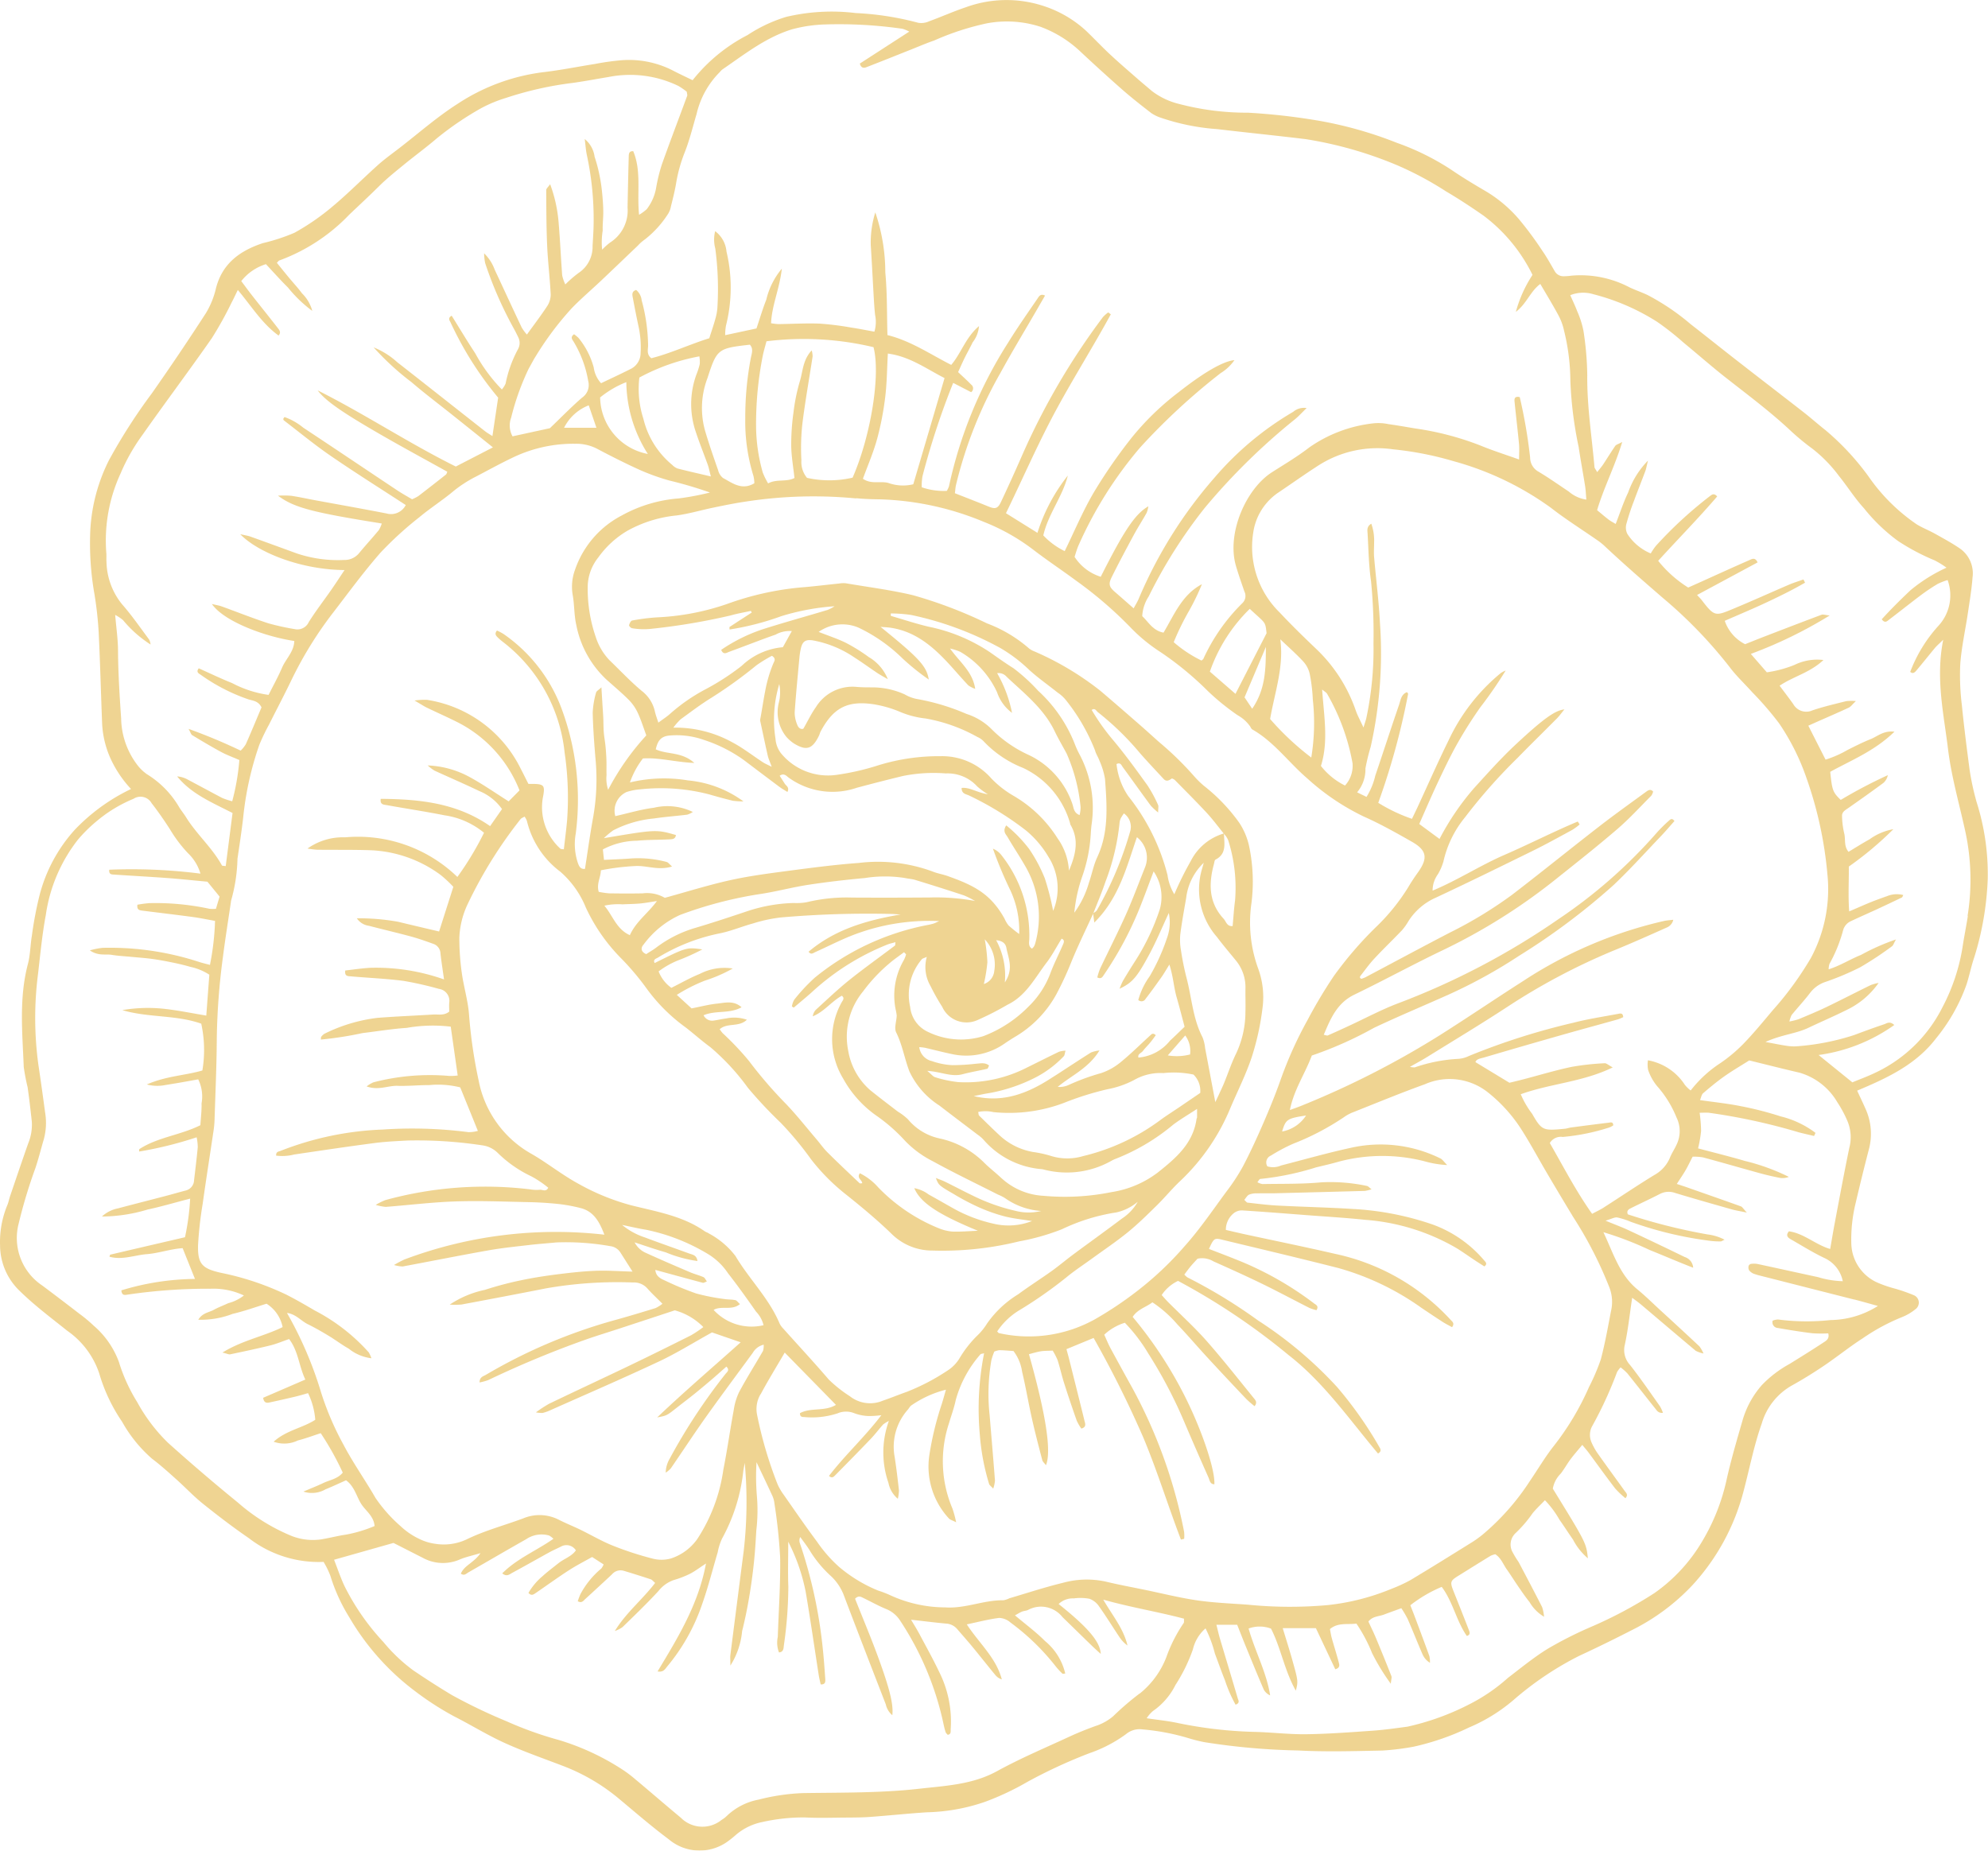 <svg xmlns="http://www.w3.org/2000/svg" xmlns:xlink="http://www.w3.org/1999/xlink" width="177.333" height="165.105" viewBox="0 0 177.333 165.105"><defs><clipPath id="clip-path"><rect id="Rectangle_167" data-name="Rectangle 167" width="177.333" height="165.105" fill="#da9c03"></rect></clipPath></defs><g id="Groupe_120" data-name="Groupe 120" opacity="0.43"><g id="Groupe_119" data-name="Groupe 119" clip-path="url(#clip-path)"><path id="Trac&#xE9;_2136" data-name="Trac&#xE9; 2136" d="M176.325,71.578a22.84,22.84,0,0,1-.631-2.9c-.253-1.922-.5-3.846-.692-5.775a21.632,21.632,0,0,1-.141-3.676c.112-1.5.448-2.988.671-4.483.16-1.075.339-2.15.424-3.232a2.706,2.706,0,0,0-1.158-2.6c-.7-.474-1.445-.88-2.184-1.292-.535-.3-1.112-.522-1.634-.839a16.593,16.593,0,0,1-4.3-4.271,23.1,23.1,0,0,0-3.842-4.134c-.667-.525-1.3-1.091-1.97-1.613-1.935-1.51-3.883-3-5.819-4.511-1.416-1.1-2.816-2.226-4.233-3.327a20.644,20.644,0,0,0-3.858-2.61c-.513-.239-1.051-.426-1.566-.662a9.366,9.366,0,0,0-5.205-1.061,5.691,5.691,0,0,1-.707.053.883.883,0,0,1-.81-.479c-.356-.607-.693-1.228-1.094-1.8a30.836,30.836,0,0,0-2.107-2.842,11.95,11.95,0,0,0-2.915-2.453c-1.06-.619-2.114-1.253-3.126-1.947a22.56,22.56,0,0,0-4.815-2.379,35.5,35.5,0,0,0-6.806-1.946,56.194,56.194,0,0,0-6.478-.745,23.812,23.812,0,0,1-6.166-.784,6.541,6.541,0,0,1-2.41-1.149c-.428-.369-.867-.725-1.292-1.1-.815-.714-1.64-1.42-2.432-2.159-.725-.676-1.407-1.4-2.12-2.088a10.274,10.274,0,0,0-3.9-2.265,10.573,10.573,0,0,0-6.828.129c-1.12.374-2.2.86-3.311,1.265a1.656,1.656,0,0,1-.948.133,26.213,26.213,0,0,0-5.595-.872,17.65,17.65,0,0,0-6.2.343,13.231,13.231,0,0,0-3.444,1.621,15.045,15.045,0,0,0-4.9,4.028c-.635-.311-1.233-.587-1.815-.893a8.593,8.593,0,0,0-4.532-.889,22.876,22.876,0,0,0-2.386.336c-1.54.243-3.071.554-4.618.733a17.9,17.9,0,0,0-7.644,2.841C38.965,10.45,37.324,11.9,35.6,13.23c-.634.49-1.291.957-1.886,1.491-1.369,1.227-2.661,2.543-4.073,3.719a21.048,21.048,0,0,1-3.371,2.325,17.084,17.084,0,0,1-2.822.925c-2.031.674-3.613,1.8-4.182,4.025a7.588,7.588,0,0,1-.9,2.224q-2.347,3.629-4.831,7.168A50.432,50.432,0,0,0,9.718,41.06a15.751,15.751,0,0,0-1.662,6.255,26.087,26.087,0,0,0,.364,5.655A32.379,32.379,0,0,1,8.8,56.352c.133,2.692.2,5.388.306,8.081a8.585,8.585,0,0,0,.719,3.156,10.116,10.116,0,0,0,1.864,2.8,17.091,17.091,0,0,0-5.046,3.668,13.9,13.9,0,0,0-3.114,5.808,33.268,33.268,0,0,0-.686,3.622c-.14.839-.14,1.711-.356,2.527-.8,3.037-.488,6.109-.368,9.175a18.059,18.059,0,0,0,.344,1.8c.148,1.028.268,2.061.378,3.094a4.411,4.411,0,0,1-.331,1.942c-.549,1.56-1.079,3.127-1.612,4.692-.091.267-.136.553-.249.809a8.594,8.594,0,0,0-.642,3.6,5.657,5.657,0,0,0,1.768,4.058c1.308,1.282,2.791,2.389,4.225,3.538a7.535,7.535,0,0,1,2.846,3.785,15.266,15.266,0,0,0,2.052,4.34,12.317,12.317,0,0,0,2.664,3.288c.751.567,1.454,1.2,2.156,1.83.806.72,1.549,1.517,2.39,2.191,1.327,1.063,2.681,2.1,4.084,3.062a10.2,10.2,0,0,0,6.673,2.123,7.937,7.937,0,0,1,.6,1.22,15.764,15.764,0,0,0,1.695,3.725,22.3,22.3,0,0,0,5.9,6.614,26.33,26.33,0,0,0,3.455,2.225c1.513.766,2.96,1.669,4.5,2.367,1.719.779,3.51,1.4,5.274,2.077a17.521,17.521,0,0,1,4.977,2.944c1.449,1.21,2.879,2.448,4.39,3.577a4.27,4.27,0,0,0,5.166.255,8.67,8.67,0,0,0,.777-.612,5.187,5.187,0,0,1,2.392-1.183,16.825,16.825,0,0,1,3.8-.411c1.228.064,2.461.02,3.692.012.709-.005,1.421-.005,2.127-.058,1.7-.125,3.388-.305,5.084-.414a17.073,17.073,0,0,0,5.148-.924,24.523,24.523,0,0,0,3.842-1.81A45.452,45.452,0,0,1,97.2,156.4a12.248,12.248,0,0,0,3.253-1.7,1.868,1.868,0,0,1,1.454-.416,20.038,20.038,0,0,1,4.168.8,13.654,13.654,0,0,0,1.371.341,60.527,60.527,0,0,0,8.328.738c2.5.135,5.014.058,7.52.008a22.251,22.251,0,0,0,2.81-.345,22.68,22.68,0,0,0,4.939-1.714A15.194,15.194,0,0,0,135,151.67a28.425,28.425,0,0,1,5.864-3.946q2.376-1.1,4.708-2.3a18.961,18.961,0,0,0,5.42-4.031,19.662,19.662,0,0,0,4.542-8.376c.533-2.008.918-4.051,1.618-6.021a5.745,5.745,0,0,1,2.635-3.363c.991-.548,1.958-1.148,2.9-1.782,1.173-.792,2.278-1.689,3.468-2.454a18.047,18.047,0,0,1,3.481-1.883,4.623,4.623,0,0,0,1.219-.709.721.721,0,0,0-.17-1.27,15.559,15.559,0,0,0-1.6-.561,11.145,11.145,0,0,1-1.6-.544,3.916,3.916,0,0,1-2.343-3.451,13.615,13.615,0,0,1,.388-3.659q.563-2.416,1.187-4.817A5.38,5.38,0,0,0,166.4,98.9c-.239-.544-.5-1.08-.737-1.6,2.679-1.131,5.224-2.3,7.039-4.667a16.151,16.151,0,0,0,2.707-4.775c.264-.808.422-1.651.7-2.454a26.712,26.712,0,0,0,1.2-6.963,21.183,21.183,0,0,0-.982-6.856M62.125,10.225a7.745,7.745,0,0,1,2.089-3.8,2.277,2.277,0,0,1,.194-.206c1.985-1.36,3.893-2.879,6.23-3.6a12.731,12.731,0,0,1,3.079-.441,39.409,39.409,0,0,1,6.79.391,2.792,2.792,0,0,1,.6.252L76.7,5.671c.109.422.366.409.586.324,1.321-.51,2.634-1.04,3.95-1.562.7-.279,1.4-.579,2.111-.826a23.76,23.76,0,0,1,4.7-1.528,9.7,9.7,0,0,1,4.762.309,10.423,10.423,0,0,1,3.48,2.133q1.862,1.747,3.778,3.436c.851.747,1.744,1.448,2.641,2.14a3.589,3.589,0,0,0,.889.423,19.815,19.815,0,0,0,4.991,1c2.625.311,5.257.573,7.881.893a35.078,35.078,0,0,1,8.291,2.384A29.651,29.651,0,0,1,129,17.081c1.139.669,2.246,1.4,3.33,2.153a14.692,14.692,0,0,1,4.374,5.289,11.5,11.5,0,0,0-1.487,3.3c.989-.759,1.268-1.808,2.181-2.491.6,1.022,1.14,1.907,1.63,2.821a5.142,5.142,0,0,1,.484,1.325,19.046,19.046,0,0,1,.568,4.493,34.608,34.608,0,0,0,.739,5.9c.174,1.17.393,2.333.577,3.5.058.366.069.739.11,1.2a3.03,3.03,0,0,1-1.554-.709c-.9-.6-1.79-1.232-2.721-1.787a1.44,1.44,0,0,1-.74-1.258,45.892,45.892,0,0,0-.926-5.39c-.46-.106-.488.157-.465.384.125,1.269.28,2.535.4,3.8.039.411.006.83.006,1.382-1.238-.444-2.4-.81-3.524-1.277a26.05,26.05,0,0,0-5.75-1.494c-.792-.133-1.583-.273-2.378-.384a4.312,4.312,0,0,0-1.267-.079A12.306,12.306,0,0,0,116.8,39.91c-1.044.808-2.188,1.489-3.306,2.2-2.374,1.5-4.085,5.5-3.246,8.369.225.77.494,1.527.754,2.287a.886.886,0,0,1-.183,1.045,16.7,16.7,0,0,0-3.478,4.971c-.02.039-.068.064-.163.148a11.193,11.193,0,0,1-2.479-1.64,23.47,23.47,0,0,1,1.3-2.678,20.557,20.557,0,0,0,1.216-2.495c-1.779.939-2.472,2.728-3.425,4.323-.954-.184-1.332-.942-1.9-1.472a3.585,3.585,0,0,1,.576-1.756,43.88,43.88,0,0,1,5-7.9,56.987,56.987,0,0,1,8.088-7.94c.311-.26.584-.564,1-.968a1.486,1.486,0,0,0-1.2.337,27.5,27.5,0,0,0-7.037,5.895,39.936,39.936,0,0,0-6.743,10.786c-.121.292-.3.562-.449.849-.587-.514-1.111-.979-1.642-1.436s-.638-.7-.314-1.352c.63-1.271,1.3-2.524,1.975-3.772.36-.666.771-1.3,1.142-1.964a2.627,2.627,0,0,0,.151-.58c-1.191.694-2.166,2.158-4.247,6.288a4.3,4.3,0,0,1-2.335-1.777c.1-.306.2-.668.347-1.009a35.758,35.758,0,0,1,5.5-8.745,57.646,57.646,0,0,1,7.181-6.636,4.08,4.08,0,0,0,1.231-1.159c-1.027.094-2.788,1.137-4.989,2.87a24.122,24.122,0,0,0-4.261,4.153,46.2,46.2,0,0,0-3.3,4.787c-.972,1.657-1.719,3.447-2.589,5.227a6.51,6.51,0,0,1-1.909-1.4c.44-1.929,1.723-3.465,2.186-5.34a15.94,15.94,0,0,0-2.709,5.11l-2.809-1.751c1.482-3.047,2.813-6.117,4.4-9.071,1.579-2.931,3.359-5.752,4.954-8.674l-.231-.169a3.057,3.057,0,0,0-.473.418,62.315,62.315,0,0,0-7.218,12.354q-.909,2.081-1.876,4.137c-.287.61-.52.654-1.131.4-.958-.392-1.924-.762-2.979-1.178.028-.218.042-.486.1-.745a38.215,38.215,0,0,1,3.965-9.995c1.021-1.868,2.125-3.69,3.191-5.533.258-.445.514-.892.784-1.36-.433-.213-.564.116-.7.31-.881,1.289-1.781,2.568-2.6,3.9a39.054,39.054,0,0,0-5.267,12.8,2.072,2.072,0,0,1-.195.413,6.016,6.016,0,0,1-2.234-.32,4.557,4.557,0,0,1,.073-1.022,68.762,68.762,0,0,1,2.73-8.291l1.6.827a.416.416,0,0,0,0-.678c-.357-.371-.743-.713-1.162-1.111.192-.418.379-.848.585-1.268.23-.467.491-.919.714-1.389a2.69,2.69,0,0,0,.565-1.447c-1.2,1.023-1.581,2.407-2.476,3.461-1.882-.955-3.6-2.142-5.69-2.661-.056-1.916-.016-3.762-.191-5.588a16.654,16.654,0,0,0-.892-5.357,9,9,0,0,0-.406,2.917c.1,1.556.176,3.114.267,4.671.03.519.064,1.038.119,1.554a3.015,3.015,0,0,1-.062,1.5c-.711-.128-1.4-.269-2.088-.371a26.233,26.233,0,0,0-2.8-.348c-1.228-.047-2.46.029-3.69.043a5.38,5.38,0,0,1-.638-.078c.066-1.587.746-3.022.962-4.868a6.655,6.655,0,0,0-1.389,2.769c-.327.83-.58,1.69-.875,2.564l-2.791.6a4.581,4.581,0,0,1,.07-.85,13.864,13.864,0,0,0,.046-6.608,2.539,2.539,0,0,0-1.011-1.819,3.079,3.079,0,0,0,.01,1.54,27.2,27.2,0,0,1,.2,5.1,4.544,4.544,0,0,1-.175,1.119c-.158.59-.361,1.168-.559,1.793-1.767.55-3.426,1.341-5.17,1.782-.429-.336-.3-.746-.287-1.1a15.988,15.988,0,0,0-.574-4.064,1.394,1.394,0,0,0-.49-.926c-.369.112-.36.368-.319.593.173.931.355,1.859.556,2.784a8.693,8.693,0,0,1,.158,2.253,1.584,1.584,0,0,1-.955,1.451c-.84.427-1.7.82-2.571,1.239a2.584,2.584,0,0,1-.655-1.406,7.141,7.141,0,0,0-1.352-2.63,3.368,3.368,0,0,0-.4-.333c-.344.232-.187.453-.063.628A10.042,10.042,0,0,1,52.472,34a1.366,1.366,0,0,1-.555,1.48c-.959.831-1.847,1.745-2.863,2.72l-3.334.727a2,2,0,0,1-.122-1.671,22.468,22.468,0,0,1,1.576-4.391c.216-.366.4-.752.631-1.107a27.53,27.53,0,0,1,3.227-4.291c.822-.844,1.724-1.611,2.581-2.422,1.1-1.038,2.186-2.087,3.281-3.128a3.762,3.762,0,0,1,.637-.561,9.067,9.067,0,0,0,2-2.18,1.884,1.884,0,0,0,.321-.776c.173-.687.348-1.377.464-2.076a13.206,13.206,0,0,1,.759-2.721c.433-1.094.714-2.249,1.047-3.382m84.892,85.223a4.565,4.565,0,0,0,.822,1.473,9.584,9.584,0,0,1,1.705,2.759,2.774,2.774,0,0,1,0,2.47c-.179.386-.423.744-.58,1.138a3.145,3.145,0,0,1-1.392,1.542c-1.531.936-3.018,1.943-4.53,2.911-.311.2-.651.354-1.02.552-1.459-2.062-2.574-4.236-3.772-6.315a1.143,1.143,0,0,1,1.154-.544,18.937,18.937,0,0,0,4.162-.848,1.631,1.631,0,0,0,.343-.185c-.007-.346-.249-.258-.406-.239-1.126.134-2.251.282-3.376.43-.187.025-.369.1-.556.113-1.9.177-2.03.18-2.892-1.328a8.091,8.091,0,0,1-1.022-1.753c2.653-.962,5.5-1.077,8.206-2.393-.366-.194-.556-.385-.73-.372a22.663,22.663,0,0,0-2.949.326c-1.433.3-2.84.729-4.259,1.1-.455.119-.913.226-1.275.315l-3.034-1.84c.083-.282.441-.323.718-.4q3.47-1.024,6.95-2.013c1.683-.479,3.373-.935,5.059-1.408a3.5,3.5,0,0,0,.454-.194c-.018-.372-.239-.336-.412-.3-1.346.255-2.707.457-4.032.8a61.056,61.056,0,0,0-9.32,2.967,2.544,2.544,0,0,1-.951.256,14.04,14.04,0,0,0-3.877.759,1.657,1.657,0,0,1-.431-.048c.6-.34,1.085-.6,1.555-.891,2.373-1.472,4.767-2.911,7.1-4.438a57.189,57.189,0,0,1,9.648-5.1c1.576-.645,3.131-1.342,4.687-2.036a.989.989,0,0,0,.5-.656c-.265.034-.534.049-.793.1a38.483,38.483,0,0,0-12.6,5.367c-2.473,1.579-4.9,3.229-7.38,4.8a78.67,78.67,0,0,1-12.508,6.369c-.255.1-.517.191-.919.339.36-1.816,1.349-3.224,1.956-4.862a33.777,33.777,0,0,0,5.546-2.471c2.18-1.032,4.409-1.959,6.611-2.945a45.445,45.445,0,0,0,6.338-3.487,59.715,59.715,0,0,0,8.4-6.286c1.478-1.393,2.838-2.911,4.243-4.38.421-.44.813-.906,1.208-1.349-.2-.294-.365-.154-.488-.038a13.163,13.163,0,0,0-1.106,1.1,44.742,44.742,0,0,1-8.715,7.663,66.151,66.151,0,0,1-14.422,7.565c-1.453.56-2.836,1.3-4.252,1.956-.644.3-1.288.595-1.938.88-.067.029-.171-.025-.359-.06.61-1.452,1.184-2.834,2.736-3.584,2.64-1.275,5.216-2.685,7.86-3.951a52.4,52.4,0,0,0,10.082-6.326c1.849-1.475,3.708-2.942,5.5-4.483,1.074-.923,2.035-1.979,3.037-2.984a1.157,1.157,0,0,0,.165-.369c-.237-.263-.453-.109-.63.02-1.414,1.033-2.839,2.051-4.222,3.123-2.58,2-5.116,4.059-7.706,6.047a37.268,37.268,0,0,1-5.574,3.391c-2.518,1.309-5.018,2.656-7.526,3.983a3.158,3.158,0,0,1-.375.144c-.053-.047-.105-.072-.116-.11a.171.171,0,0,1,.027-.136c.409-.52.791-1.064,1.241-1.547.8-.863,1.656-1.68,2.47-2.533a5.054,5.054,0,0,0,.575-.805,5.518,5.518,0,0,1,2.426-2.1c2.915-1.362,5.8-2.779,8.692-4.2,1.188-.585,2.347-1.23,3.512-1.862a5.616,5.616,0,0,0,.652-.481l-.17-.261c-2.213.929-4.352,2.027-6.553,2.984-2.15.934-4.125,2.23-6.393,3.18A2.439,2.439,0,0,1,128.261,78a4.913,4.913,0,0,0,.5-1.158,9.469,9.469,0,0,1,1.915-3.918,48.806,48.806,0,0,1,4.7-5.315c1.156-1.187,2.344-2.344,3.51-3.522.22-.222.4-.482.664-.8-.817.091-1.8.759-4.343,3.129-1.312,1.224-2.512,2.572-3.722,3.9a23.246,23.246,0,0,0-3.076,4.528L126.6,73.51c.554-1.246,1.068-2.457,1.629-3.646s1.133-2.4,1.783-3.552a38.272,38.272,0,0,1,2.053-3.236,36.31,36.31,0,0,0,2.244-3.256,2.48,2.48,0,0,0-.433.224,17.175,17.175,0,0,0-4.662,6.012c-.962,1.951-1.836,3.946-2.75,5.921-.156.336-.319.669-.513,1.073a14.739,14.739,0,0,1-3.007-1.429,63.3,63.3,0,0,0,2.663-9.716c.006-.034-.047-.079-.1-.157-.526.194-.566.717-.708,1.13-.723,2.1-1.406,4.219-2.122,6.324a6.236,6.236,0,0,1-.78,1.892l-.84-.409a3.169,3.169,0,0,0,.743-2.127,17.749,17.749,0,0,1,.468-1.93,38.136,38.136,0,0,0,.83-11.005c-.1-1.979-.355-3.951-.524-5.927-.036-.423,0-.851,0-1.277a4.491,4.491,0,0,0-.251-1.7c-.438.261-.344.62-.328.913.081,1.414.1,2.839.307,4.237a47.966,47.966,0,0,1,.216,5.526,29.535,29.535,0,0,1-.63,6.627c-.044.223-.129.438-.262.882-.293-.641-.533-1.073-.693-1.533a13.776,13.776,0,0,0-3.578-5.531c-1.093-1.041-2.177-2.1-3.207-3.2a8.177,8.177,0,0,1-2.354-7.139,5.2,5.2,0,0,1,2.3-3.6c1.173-.792,2.328-1.613,3.518-2.379a9.755,9.755,0,0,1,6.662-1.436,29.262,29.262,0,0,1,5.423,1.068,26.89,26.89,0,0,1,8.637,4.139c1.3,1.017,2.7,1.893,4.056,2.836a5.864,5.864,0,0,1,.674.519c1.717,1.614,3.493,3.16,5.273,4.7a40.822,40.822,0,0,1,5.979,6.2c.591.785,1.324,1.462,1.98,2.2a28.647,28.647,0,0,1,2.4,2.779,20.455,20.455,0,0,1,2.417,4.8,35,35,0,0,1,1.9,8.71,12.985,12.985,0,0,1-1.467,7.407,28.957,28.957,0,0,1-3.415,4.685c-.847,1.01-1.687,2.03-2.6,2.977a13.664,13.664,0,0,1-2.059,1.73,10.823,10.823,0,0,0-2.659,2.448,2.927,2.927,0,0,1-.518-.5A4.992,4.992,0,0,0,147,94.59a2.508,2.508,0,0,0,.016.859M32.875,120.628a16.835,16.835,0,0,0-4.787-3.71c-.855-.5-1.712-1-2.6-1.446a24.958,24.958,0,0,0-5.77-1.92c-1.675-.375-2.1-.781-2.049-2.491a33.179,33.179,0,0,1,.411-3.662c.3-2.151.64-4.3.958-6.448a8.619,8.619,0,0,0,.1-.989c.075-2.411.185-4.822.2-7.233a60.51,60.51,0,0,1,.548-7.352c.21-1.638.472-3.269.712-4.9a.584.584,0,0,1,.02-.14,14.778,14.778,0,0,0,.567-3.73c.179-1.216.366-2.432.507-3.653a28.248,28.248,0,0,1,1.435-6.489,17.389,17.389,0,0,1,.852-1.784c.657-1.31,1.341-2.606,1.978-3.925a34.168,34.168,0,0,1,3.7-6.024c1.412-1.831,2.775-3.708,4.3-5.442a31,31,0,0,1,3.452-3.148c.974-.817,2.056-1.5,3.032-2.319a11.185,11.185,0,0,1,2.017-1.305c1.163-.609,2.313-1.246,3.5-1.8a12.479,12.479,0,0,1,5.364-1.129,4.047,4.047,0,0,1,1.92.436c1.249.663,2.512,1.3,3.8,1.885a19.435,19.435,0,0,0,2.662.958,36.979,36.979,0,0,1,3.628,1.071,24.454,24.454,0,0,1-2.773.525A12.465,12.465,0,0,0,55.439,46a8.589,8.589,0,0,0-4.146,4.833,4.376,4.376,0,0,0-.209,2.233c.162.88.121,1.8.319,2.669a9.007,9.007,0,0,0,2.683,4.881c.668.6,1.358,1.175,1.992,1.809a4.119,4.119,0,0,1,.8,1.14c.3.637.507,1.318.776,2.04a22.783,22.783,0,0,0-3.406,4.853,3.244,3.244,0,0,1-.142-1.327c-.017-.426.005-.853-.009-1.279s-.042-.851-.083-1.275-.123-.842-.156-1.266-.024-.852-.044-1.277-.053-.85-.079-1.275-.05-.83-.087-1.44c-.254.243-.448.339-.477.472a7.663,7.663,0,0,0-.3,1.806c.036,1.464.148,2.927.274,4.386a19.419,19.419,0,0,1-.263,5.088c-.263,1.48-.471,2.969-.7,4.446-.422.041-.529-.26-.623-.5a5.308,5.308,0,0,1-.2-2.656A23.362,23.362,0,0,0,50.18,63.451a14.056,14.056,0,0,0-5.255-6.886,4.868,4.868,0,0,0-.593-.313c-.268.316-.05.5.1.645.234.232.508.423.764.634a14.323,14.323,0,0,1,5.172,9.631,27.56,27.56,0,0,1,.214,6.088c-.08.841-.189,1.679-.285,2.521-.143-.027-.268-.011-.317-.065a5,5,0,0,1-1.565-4.49c.241-1.239.155-1.295-1.278-1.28-.22-.435-.448-.9-.686-1.354a11.234,11.234,0,0,0-8.372-6.15,6.1,6.1,0,0,0-1.1.065c.56.324.822.5,1.1.636.979.475,1.981.907,2.946,1.409a11.55,11.55,0,0,1,5.317,5.971l-.969.979c-1.2-.758-2.282-1.513-3.432-2.145a8.514,8.514,0,0,0-3.79-1.061,4,4,0,0,0,.6.459c1.332.614,2.681,1.191,4,1.825a4.6,4.6,0,0,1,2.03,1.611L43.719,73.7c-2.981-2.08-6.327-2.405-9.756-2.433-.08.532.281.514.518.557,1.722.311,3.453.571,5.169.911a7.126,7.126,0,0,1,3.526,1.558A27.408,27.408,0,0,1,40.8,78.235,12.758,12.758,0,0,0,30.793,74.7a5.467,5.467,0,0,0-3.361,1,7.759,7.759,0,0,0,.844.107c1.608.02,3.218-.009,4.825.046a11.287,11.287,0,0,1,6.2,2.2,11.25,11.25,0,0,1,1.138,1.063L39.169,83.1c-1.287-.3-2.472-.581-3.655-.866a19.776,19.776,0,0,0-3.682-.31,1.535,1.535,0,0,0,1.078.669c1.235.324,2.481.611,3.714.945.683.185,1.354.422,2.02.662a.938.938,0,0,1,.647.848c.081.741.2,1.478.318,2.329a18.234,18.234,0,0,0-6.6-1.037c-.745.045-1.485.159-2.209.239-.088.556.286.5.524.526,1.554.138,3.118.2,4.663.4a30.68,30.68,0,0,1,3.171.717,1.074,1.074,0,0,1,.915,1.236c-.02.277,0,.557,0,.791-.484.379-.975.231-1.435.26-1.651.1-3.3.169-4.953.295a14.449,14.449,0,0,0-4.737,1.417,1.041,1.041,0,0,0-.3.284c-.025.028-.011.091-.024.237a31.371,31.371,0,0,0,3.71-.578c1.314-.157,2.623-.377,3.941-.463a13.48,13.48,0,0,1,3.933-.11l.62,4.357a4.631,4.631,0,0,1-.768.038,19.965,19.965,0,0,0-6.756.573,2.873,2.873,0,0,0-.6.362c1.055.383,1.9-.08,2.76-.051.944.032,1.891-.07,2.837-.067a8.15,8.15,0,0,1,2.753.205l1.574,3.88a3.035,3.035,0,0,1-.836.115,38.973,38.973,0,0,0-7.654-.233,27.62,27.62,0,0,0-9.127,1.909c-.155.058-.4.059-.377.417a4.271,4.271,0,0,0,1.611-.1c2.384-.353,4.769-.708,7.159-1.022.983-.129,1.978-.173,2.969-.226a38.763,38.763,0,0,1,6.644.43,2.391,2.391,0,0,1,1.365.659,10.869,10.869,0,0,0,3,2.1,9.237,9.237,0,0,1,1.526,1.025c-.211.407-.519.153-.756.18a3.364,3.364,0,0,1-.849-.035,33.558,33.558,0,0,0-12.939.96,5.664,5.664,0,0,0-.848.423,4.427,4.427,0,0,0,.887.18c2.073-.16,4.142-.418,6.217-.487,2.171-.073,4.348.018,6.522.062.9.019,1.8.074,2.69.168a14.537,14.537,0,0,1,1.941.357c1.183.292,1.692,1.209,2.141,2.379a38.341,38.341,0,0,0-17.82,2.206,9.048,9.048,0,0,0-.948.5,3.279,3.279,0,0,0,.77.132c2.557-.476,5.108-.988,7.67-1.442,1.209-.214,2.434-.336,3.655-.479.8-.094,1.6-.148,2.4-.226a22.555,22.555,0,0,1,4.8.333,1.246,1.246,0,0,1,.923.6c.327.516.655,1.032,1.06,1.671-1.174-.032-2.227-.113-3.276-.074-1.132.042-2.263.17-3.388.311-1.078.136-2.158.3-3.22.523a30.482,30.482,0,0,0-3.291.869,8.9,8.9,0,0,0-3.13,1.314,7.1,7.1,0,0,0,1.051-.007c2.51-.47,5.02-.945,7.526-1.44a36.793,36.793,0,0,1,7.774-.526,1.581,1.581,0,0,1,1.263.516c.4.455.852.87,1.359,1.381a3.123,3.123,0,0,1-.618.388c-1.221.375-2.443.745-3.675,1.084a47.619,47.619,0,0,0-11.463,4.872c-.223.131-.558.187-.557.676a4.572,4.572,0,0,0,.77-.209,90.417,90.417,0,0,1,8.646-3.595c1.026-.361,2.068-.677,3.1-1.016,1.617-.53,3.233-1.063,4.9-1.613a5.646,5.646,0,0,1,2.544,1.494,10.615,10.615,0,0,1-1.1.736q-2.662,1.339-5.347,2.634c-2.431,1.167-4.877,2.3-7.308,3.47a11.884,11.884,0,0,0-1.18.768,2.636,2.636,0,0,0,.607.052,3.842,3.842,0,0,0,.668-.236c3.241-1.445,6.5-2.85,9.711-4.359,1.579-.742,3.069-1.675,4.722-2.589l2.559.882c-2.494,2.231-4.961,4.34-7.446,6.7.858-.157.857-.159,1.82-.924.482-.383.976-.749,1.455-1.136.516-.416,1.024-.841,1.528-1.27.461-.393.912-.8,1.366-1.2.331.323.055.482-.066.637a51.561,51.561,0,0,0-4.992,7.581,2.569,2.569,0,0,0-.353,1.241,2.229,2.229,0,0,0,.456-.383c1.048-1.52,2.057-3.068,3.127-4.573,1.371-1.928,2.789-3.824,4.185-5.734a1.522,1.522,0,0,1,.972-.726,1.66,1.66,0,0,1-.06.556c-.706,1.226-1.463,2.423-2.131,3.668a5.608,5.608,0,0,0-.484,1.625c-.326,1.768-.574,3.55-.925,5.312a15.144,15.144,0,0,1-2.325,6.18,4.643,4.643,0,0,1-2.354,1.733,3.121,3.121,0,0,1-1.668,0,29.283,29.283,0,0,1-3.5-1.142c-1-.4-1.942-.958-2.916-1.431-.636-.309-1.3-.569-1.926-.891a3.762,3.762,0,0,0-3.156-.116c-1.681.627-3.423,1.081-5.047,1.873a4.789,4.789,0,0,1-2.777.4,4.64,4.64,0,0,1-1.475-.451,6.4,6.4,0,0,1-1.633-1.116,13.177,13.177,0,0,1-2.247-2.525c-.92-1.6-1.994-3.107-2.848-4.734a25.922,25.922,0,0,1-2.008-4.68,33.884,33.884,0,0,0-3.043-7.093c.8.105,1.252.709,1.859,1.006.637.312,1.253.667,1.861,1.034s1.171.8,1.788,1.146a3.986,3.986,0,0,0,2.024.857,2.969,2.969,0,0,0-.259-.564m17.445-82.45a4.134,4.134,0,0,1,2.2-2l.685,2Zm11.8.525c.316.938.687,1.858,1.021,2.79.091.254.14.523.272,1.03-1.161-.273-2.072-.476-2.975-.709a1.288,1.288,0,0,1-.463-.314,7.644,7.644,0,0,1-2.581-4.125,8.626,8.626,0,0,1-.358-3.675,18.109,18.109,0,0,1,5.351-1.89,2.844,2.844,0,0,1,.036.682,6.4,6.4,0,0,1-.3.942,7.679,7.679,0,0,0,0,5.27m5.09,3.777a3.209,3.209,0,0,1,.08.649c-1.115.664-1.951-.015-2.8-.471a1.294,1.294,0,0,1-.435-.7c-.39-1.114-.775-2.231-1.117-3.361a7.5,7.5,0,0,1,.126-4.732c.015-.045.034-.088.049-.133.839-2.581.918-2.642,3.776-2.963.345.372.16.8.083,1.2a28.155,28.155,0,0,0-.493,5.349,16.424,16.424,0,0,0,.732,5.166m8.843.146a9.164,9.164,0,0,1-4.068.017,2.211,2.211,0,0,1-.5-1.564,19.9,19.9,0,0,1,.086-3.252c.25-2.015.611-4.017.917-6.025a2.229,2.229,0,0,0-.082-.529c-.8.838-.787,1.875-1.066,2.776a16.778,16.778,0,0,0-.563,2.775,20.49,20.49,0,0,0-.2,2.964c.015.939.183,1.876.29,2.87-.741.38-1.583.063-2.35.479a6.358,6.358,0,0,1-.479-.971,15.52,15.52,0,0,1-.593-3.912,31.1,31.1,0,0,1,.591-6.484c.079-.412.206-.814.335-1.31a26.882,26.882,0,0,1,9.547.525c.646,2.469-.245,7.937-1.865,11.641m2.183-3.439a26.371,26.371,0,0,0,.725-3.742c.155-1.254.16-2.526.236-3.889,1.947.255,3.43,1.358,5.058,2.187l-2.79,9.473a3.879,3.879,0,0,1-2.232-.121c-.713-.185-1.515.145-2.261-.37.429-1.18.933-2.335,1.263-3.538m-1.868,5.273c.705.071,1.417.093,2.126.1a26,26,0,0,1,9.24,2,18.361,18.361,0,0,1,4.432,2.492c1.235.95,2.538,1.811,3.79,2.738a35.843,35.843,0,0,1,5.033,4.348,14.875,14.875,0,0,0,2.521,2.043,28.439,28.439,0,0,1,4.258,3.509,21.475,21.475,0,0,0,2.637,2.134,3.3,3.3,0,0,1,1.136,1.035.548.548,0,0,0,.164.229c1.958,1.112,3.257,2.965,4.935,4.395a20.837,20.837,0,0,0,5.031,3.386c1.465.649,2.871,1.443,4.267,2.236,1.355.769,1.455,1.477.525,2.764-.3.42-.588.854-.85,1.3a18.173,18.173,0,0,1-2.947,3.622,33.224,33.224,0,0,0-3.689,4.3,43.252,43.252,0,0,0-2.33,3.9,35.158,35.158,0,0,0-2.44,5.423c-.457,1.289-.977,2.558-1.522,3.812-.564,1.3-1.153,2.587-1.81,3.839a17.761,17.761,0,0,1-1.474,2.249c-1.205,1.635-2.35,3.328-3.7,4.84a29.2,29.2,0,0,1-4.43,4.163,32.3,32.3,0,0,1-3.534,2.354,12.125,12.125,0,0,1-8.631,1.272c-.038-.008-.067-.059-.158-.144a6.244,6.244,0,0,1,1.888-1.841,38.638,38.638,0,0,0,4.3-3c.726-.6,1.522-1.117,2.285-1.673,1.068-.778,2.171-1.516,3.194-2.35.914-.745,1.756-1.581,2.6-2.409.709-.7,1.34-1.473,2.063-2.153a18.837,18.837,0,0,0,4.464-6.487c.643-1.522,1.4-3.006,1.917-4.569a23.33,23.33,0,0,0,.946-4.273,7.412,7.412,0,0,0-.376-3.63,12.017,12.017,0,0,1-.593-5.859,15.381,15.381,0,0,0-.22-5.087,6.168,6.168,0,0,0-.882-2.069,15.847,15.847,0,0,0-3.121-3.264,7.9,7.9,0,0,1-.908-.89,28.666,28.666,0,0,0-3.149-3.063c-.6-.537-1.191-1.078-1.8-1.605-1.14-.993-2.279-1.988-3.434-2.964A26.324,26.324,0,0,0,92.3,58.126a1.842,1.842,0,0,1-.5-.271,12.206,12.206,0,0,0-3.754-2.24A40.074,40.074,0,0,0,81.441,53.1c-1.974-.468-4-.725-6-1.065a2.14,2.14,0,0,0-.562.019c-1.173.119-2.344.27-3.52.36a26.251,26.251,0,0,0-6.482,1.461,22.131,22.131,0,0,1-6.248,1.2,17.788,17.788,0,0,0-2.241.284c-.117.02-.237.262-.272.419-.016.07.168.259.273.269a6.293,6.293,0,0,0,1.551.067A57.326,57.326,0,0,0,65.2,54.9c.584-.17,1.189-.269,1.784-.4l.07.15c-.66.427-1.321.854-1.977,1.286-.021.014,0,.087,0,.224a24.393,24.393,0,0,0,4.618-1.19,20.987,20.987,0,0,1,4.751-.885,3.5,3.5,0,0,1-.617.327c-1.9.571-3.817,1.1-5.711,1.7a14.881,14.881,0,0,0-3.785,1.863c.194.489.506.248.722.17,1.379-.5,2.741-1.044,4.126-1.527a2.563,2.563,0,0,1,1.452-.317l-.8,1.439a6.076,6.076,0,0,0-3.673,1.662,21.574,21.574,0,0,1-3.2,2.077,16.011,16.011,0,0,0-3.145,2.165c-.307.285-.67.512-1.087.825-.12-.38-.241-.677-.306-.987a3.189,3.189,0,0,0-1.19-1.856c-1.011-.847-1.918-1.819-2.872-2.735a5.405,5.405,0,0,1-1.217-2.063,13.187,13.187,0,0,1-.715-4.6,4.267,4.267,0,0,1,.937-2.49,8.467,8.467,0,0,1,2.578-2.374,11.277,11.277,0,0,1,4.419-1.379c1.119-.154,2.213-.482,3.322-.71.971-.2,1.945-.4,2.926-.54a39.486,39.486,0,0,1,9.761-.268M110.208,61.9l-2.284-1.983a14.463,14.463,0,0,1,3.558-5.6c1.432,1.339,1.374,1.082,1.5,2.172L110.208,61.9m2.714-4.185c-.02,1.863.01,3.71-1.223,5.512l-.683-1.015,1.905-4.5m1.286-.678c.732.7,1.439,1.318,2.071,2.006a2.45,2.45,0,0,1,.56,1.116,14.839,14.839,0,0,1,.267,2.244,19.029,19.029,0,0,1-.136,5.181,24.516,24.516,0,0,1-3.671-3.436c.41-2.383,1.239-4.628.909-7.11m3.732,4.479c.24.2.372.266.436.372a19.158,19.158,0,0,1,2.274,6.2,2.61,2.61,0,0,1-.671,1.993,6.231,6.231,0,0,1-2.148-1.747c.686-2.178.273-4.426.108-6.814m-1.435,38a3.247,3.247,0,0,1-2.137,1.427c.325-1.087.451-1.172,2.137-1.427m-50.919,16.47c-.321-.068-.66-.045-.984-.1a18.893,18.893,0,0,1-2.493-.492,27.481,27.481,0,0,1-2.75-1.137c-.414-.183-.849-.38-.9-.967,1.441.393,2.841.778,4.243,1.151.074.019.172-.054.357-.12-.113-.149-.18-.329-.3-.384-.388-.171-.806-.273-1.2-.44-1.346-.575-2.693-1.151-4.023-1.763a2.052,2.052,0,0,1-.924-.9c.927.3,1.845.627,2.782.891a11.389,11.389,0,0,0,2.824.773c-.067-.53-.436-.562-.731-.669-1.332-.486-2.672-.953-4-1.451a6.183,6.183,0,0,1-1.99-1.1c.919.187,1.506.332,2.1.422a17.5,17.5,0,0,1,5.635,2.221,5.725,5.725,0,0,1,1.713,1.671c.869,1.113,1.691,2.264,2.5,3.422a2.614,2.614,0,0,1,.667,1.208,4.6,4.6,0,0,1-4.454-1.364c.714-.408,1.614.091,2.352-.519-.182-.159-.289-.328-.426-.357m.012-3.948a7.329,7.329,0,0,0-2.368-2c-.115-.081-.26-.118-.375-.2-1.961-1.365-4.269-1.738-6.513-2.3a20.306,20.306,0,0,1-4.712-1.914c-1.2-.65-2.3-1.476-3.453-2.22-.238-.154-.482-.3-.727-.443A9.56,9.56,0,0,1,42.7,96.408a43.385,43.385,0,0,1-.86-5.889c-.095-1.263-.48-2.5-.652-3.764a21.94,21.94,0,0,1-.212-3.108,7.668,7.668,0,0,1,.747-3,39.714,39.714,0,0,1,4.709-7.565c.074-.1.225-.146.362-.231a1.6,1.6,0,0,1,.209.388,7.984,7.984,0,0,0,2.981,4.529,8.474,8.474,0,0,1,2.276,3.2,16.005,16.005,0,0,0,3.225,4.605,23.775,23.775,0,0,1,2.269,2.717,15.551,15.551,0,0,0,3.408,3.368c.745.577,1.447,1.211,2.208,1.766a20.511,20.511,0,0,1,3.353,3.632,39.134,39.134,0,0,0,2.91,3.1,29.358,29.358,0,0,1,2.714,3.267,18.093,18.093,0,0,0,2.96,3.015c1.441,1.145,2.865,2.324,4.187,3.6a5.147,5.147,0,0,0,3.689,1.527,28.517,28.517,0,0,0,7.731-.82,20.257,20.257,0,0,0,3.811-1.081,17.2,17.2,0,0,1,4.848-1.5,4.386,4.386,0,0,0,1.919-.954,4.377,4.377,0,0,1-1.41,1.5c-1.43,1.082-2.89,2.124-4.33,3.192-.645.479-1.258,1-1.91,1.469-1,.715-2.038,1.372-3.024,2.1a9.3,9.3,0,0,0-2.768,2.6,5.431,5.431,0,0,1-.894,1.1,9.829,9.829,0,0,0-1.564,2.006,3.351,3.351,0,0,1-1.071,1.094,18.986,18.986,0,0,1-3.638,1.9c-.712.252-1.412.54-2.126.784a2.917,2.917,0,0,1-2.949-.395,11.775,11.775,0,0,1-1.88-1.489c-1.319-1.539-2.7-3.025-4.052-4.536a1.758,1.758,0,0,1-.332-.457c-.944-2.255-2.72-3.966-3.946-6.039M59.476,76.9a9.884,9.884,0,0,0-3.377-.3c-.706.049-1.414.072-2.221.112l-.1-.932a6.646,6.646,0,0,1,3.049-.777c.94-.092,1.89-.072,2.835-.119.265-.013.59.01.629-.392-1.77-.5-1.77-.5-6.423.283a7.252,7.252,0,0,1,.824-.691,9.9,9.9,0,0,1,3.654-1.067c.981-.147,1.973-.216,2.958-.339a1.957,1.957,0,0,0,.5-.24,5.2,5.2,0,0,0-3.471-.377c-1.162.145-2.3.492-3.447.749a1.839,1.839,0,0,1,.987-2.145,5.1,5.1,0,0,1,1.246-.246,17.033,17.033,0,0,1,6.192.464c.68.2,1.366.384,2.055.554a6.845,6.845,0,0,0,.954.059,9.893,9.893,0,0,0-4.943-1.873,13.017,13.017,0,0,0-5.184.18,7.489,7.489,0,0,1,1.158-2.139c1.457-.095,2.875.329,4.585.4-1.131-1.019-2.423-.735-3.439-1.213.183-.837.515-1.172,1.245-1.233a7.292,7.292,0,0,1,3.075.4,12.957,12.957,0,0,1,3.534,1.788q1.585,1.2,3.175,2.392c.218.163.46.294.713.454.214-.414-.121-.545-.249-.754-.144-.234-.295-.462-.441-.692.385-.27.608.022.8.165a6.667,6.667,0,0,0,6.08.908c1.369-.365,2.741-.72,4.118-1.052A13.859,13.859,0,0,1,84.368,69a3.567,3.567,0,0,1,2.8,1.158,6.268,6.268,0,0,0,.956.7c-1.015-.159-1.608-.64-2.344-.564-.009.538.407.547.67.678a27.714,27.714,0,0,1,5.07,3.115,8.989,8.989,0,0,1,2.011,2.366,5.22,5.22,0,0,1,.413,4.806,24.464,24.464,0,0,0-.744-2.9A13.643,13.643,0,0,0,91.8,75.734a12.3,12.3,0,0,0-2.04-2.1c-.353.536-.03.788.12,1.046.522.9,1.109,1.764,1.62,2.67a8.907,8.907,0,0,1,.831,6.86,1.127,1.127,0,0,1-.117.255,1.252,1.252,0,0,1-.155.165c-.345-.2-.26-.553-.243-.836a11.518,11.518,0,0,0-2.5-7.521,1.871,1.871,0,0,0-.744-.561,36.511,36.511,0,0,0,1.509,3.621,8.441,8.441,0,0,1,.832,3.991,11.137,11.137,0,0,1-.952-.769,2.718,2.718,0,0,1-.358-.61c-1.24-2.226-2.753-2.967-5.073-3.793-.445-.158-.922-.229-1.356-.409a14.119,14.119,0,0,0-6.569-.757c-2.166.157-4.324.445-6.479.729-1.686.223-3.379.448-5.037.818-1.886.421-3.735,1-5.785,1.565a3.131,3.131,0,0,0-1.967-.4c-.994.02-1.988.015-2.982,0a7.386,7.386,0,0,1-.946-.135c-.211-.708.17-1.26.192-1.922A20.959,20.959,0,0,1,56.7,77.26c1.024-.048,2.04.419,3.249.042-.232-.2-.336-.36-.472-.4m10.71-11.122a3.263,3.263,0,0,0,.637.549c1.115.678,1.635.511,2.227-.686.063-.127.09-.271.157-.395,1.128-2.1,2.377-2.77,4.738-2.416a10.244,10.244,0,0,1,2.3.658,8.021,8.021,0,0,0,2.317.607A14.594,14.594,0,0,1,87.2,65.755a1.607,1.607,0,0,1,.573.41,9.774,9.774,0,0,0,3.5,2.348,7.824,7.824,0,0,1,4.179,4.923.7.7,0,0,0,.034.137c.742,1.265.538,2.528-.133,4.1A5.466,5.466,0,0,0,94.345,74.8,11.411,11.411,0,0,0,90.417,71a8.967,8.967,0,0,1-1.994-1.561,5.834,5.834,0,0,0-4.514-1.978,18.365,18.365,0,0,0-5.574.817,22.137,22.137,0,0,1-3.724.851,5.421,5.421,0,0,1-4.933-1.915,2.37,2.37,0,0,1-.5-1.3,10.932,10.932,0,0,1,.335-4.883,3.755,3.755,0,0,1-.048,1.689,3.491,3.491,0,0,0,.717,3.061m7.338-7.145a15.48,15.48,0,0,0-2.04-1.275c-.748-.375-1.555-.632-2.454-.987a3.676,3.676,0,0,1,3.543-.387,14.383,14.383,0,0,1,3.934,2.751,21.16,21.16,0,0,0,2.346,1.886c-.194-1.214-.889-1.928-4.3-4.7.318.028.64.037.954.087,2.346.375,3.954,1.886,5.454,3.56.473.528.938,1.064,1.426,1.578a2.59,2.59,0,0,0,.609.308c-.232-1.536-1.345-2.345-2.247-3.6a4.855,4.855,0,0,1,.906.29,8.05,8.05,0,0,1,3.29,3.613,3.809,3.809,0,0,0,1.334,1.837,11.636,11.636,0,0,0-1.328-3.542.948.948,0,0,1,.851.326c1.575,1.486,3.31,2.829,4.281,4.852.327.68.713,1.331,1.07,2A15.391,15.391,0,0,1,96.39,72a2.628,2.628,0,0,1-.09.716c-.513-.2-.522-.631-.626-.95a7.5,7.5,0,0,0-4.08-4.493,11.154,11.154,0,0,1-3.107-2.188,5.517,5.517,0,0,0-2.271-1.394,19.71,19.71,0,0,0-4.469-1.34,3.528,3.528,0,0,1-1.05-.405,7.009,7.009,0,0,0-2.889-.624c-.473,0-.948,0-1.418-.043a3.829,3.829,0,0,0-3.613,1.812c-.407.569-.709,1.213-1.112,1.915-.222.1-.452-.073-.551-.355a2.855,2.855,0,0,1-.227-1.093c.113-1.648.277-3.292.428-4.937a6.153,6.153,0,0,1,.109-.7c.144-.687.4-.89,1.08-.792a9.658,9.658,0,0,1,3.771,1.565c.679.431,1.326.91,2,1.357.26.174.539.318.921.542a4,4,0,0,0-1.668-1.956m33.566,31.808A8.789,8.789,0,0,1,110.26,94c-.416.846-.712,1.75-1.07,2.624-.143.348-.309.687-.465,1.029-.059.129-.121.258-.315.67-.353-1.87-.63-3.347-.912-4.823a3.532,3.532,0,0,0-.229-.961c-.869-1.669-.96-3.543-1.431-5.316a24.572,24.572,0,0,1-.5-2.495,5.053,5.053,0,0,1-.048-1.406c.137-1.073.334-2.139.519-3.206a5.181,5.181,0,0,1,1.568-3.144c-.061.216-.119.433-.184.649a6.433,6.433,0,0,0,1.362,5.97c.536.716,1.12,1.4,1.684,2.092a3.743,3.743,0,0,1,.859,2.491c-.011.757.025,1.515-.008,2.27M85.2,106.6a21.629,21.629,0,0,0,2.135,1.114,15.108,15.108,0,0,0,2.272.8c.772.2,1.576.275,2.449.419a5.747,5.747,0,0,1-3.416.24,13.285,13.285,0,0,1-3.446-1.285c-.786-.436-1.562-.89-2.35-1.321A3.032,3.032,0,0,0,81.557,106c.543,1.287,2.1,2.327,5.675,3.8-.827.031-1.561.1-2.292.071a4.163,4.163,0,0,1-1.226-.306,15.685,15.685,0,0,1-5.369-3.631,5.331,5.331,0,0,0-1.642-1.265c-.312.424.2.593.209.891-.08,0-.193.035-.235-.005-.962-.91-1.927-1.818-2.865-2.752-.365-.364-.662-.8-1-1.191-.888-1.042-1.737-2.121-2.68-3.11a38.78,38.78,0,0,1-3.33-3.863,25.634,25.634,0,0,0-2.329-2.459c-.094-.1-.169-.215-.278-.355.673-.614,1.7-.151,2.43-.851a3.453,3.453,0,0,0-1.863-.112c-.375.044-.744.137-1.119.188a.843.843,0,0,1-.881-.477c1.092-.463,2.308-.106,3.388-.714-.7-.626-1.467-.4-2.175-.325-.746.077-1.48.272-2.283.428l-1.319-1.207a14.823,14.823,0,0,1,2.478-1.261,13.549,13.549,0,0,0,2.513-1.09,4.761,4.761,0,0,0-2.939.479c-.869.349-1.689.823-2.536,1.245a3.235,3.235,0,0,1-1.139-1.467,7.553,7.553,0,0,1,1.887-1.041,19.374,19.374,0,0,0,2.012-.919c-1.393-.205-1.394-.205-4.252,1.215-.169-.324.132-.389.288-.484a17.034,17.034,0,0,1,5.51-2.163c1.011-.2,1.979-.616,2.979-.887a13.209,13.209,0,0,1,2.487-.534,90.136,90.136,0,0,1,9.92-.312c.141.006.282.018.755.048-3.191.542-5.922,1.392-8.209,3.321.227.317.439.1.615.025,1.036-.463,2.048-.984,3.1-1.411a18.932,18.932,0,0,1,7.936-1.346c-.166.074-.329.161-.5.219a4.59,4.59,0,0,1-.552.132,22.649,22.649,0,0,0-10.049,4.7,16.169,16.169,0,0,0-1.83,1.963,1.751,1.751,0,0,0-.208.6l.165.107c.528-.45,1.065-.89,1.584-1.351a21.912,21.912,0,0,1,6.8-4.29c.209-.079.431-.125.691-.2-.026.164-.01.277-.054.31-1.354,1.024-2.741,2.008-4.065,3.07-1.031.827-1.988,1.745-2.967,2.635a1.058,1.058,0,0,0-.292.6c1.018-.41,1.665-1.322,2.591-1.837.293.229.07.426-.021.6A6.765,6.765,0,0,0,75.2,96.2,9.842,9.842,0,0,0,78.19,99.54a15.235,15.235,0,0,1,2.534,2.225,9.154,9.154,0,0,0,2.5,1.841c1.905,1.048,3.87,1.988,5.81,2.971a3.644,3.644,0,0,1,.631.321,6.288,6.288,0,0,0,3.21,1.136,4.7,4.7,0,0,1-2.3-.014,17.185,17.185,0,0,1-3.864-1.387c-.81-.39-1.6-.812-2.411-1.209-.244-.12-.505-.206-.819-.332.25.645.244.655,1.725,1.508M57.4,84.281a8.3,8.3,0,0,1,3.262-2.657,36.043,36.043,0,0,1,6.972-1.839c1.5-.211,2.962-.617,4.456-.847,1.679-.258,3.371-.451,5.063-.606a11.449,11.449,0,0,1,3.531-.009c.323.071.66.087.974.183,1.442.443,2.883.895,4.315,1.37a7.405,7.405,0,0,1,1,.5,19.294,19.294,0,0,0-4-.309q-3.478.027-6.955.008a15.213,15.213,0,0,0-4.07.416,5.085,5.085,0,0,1-1.129.068,14.212,14.212,0,0,0-4.038.691c-1.567.524-3.135,1.047-4.718,1.517a10.812,10.812,0,0,0-3.526,1.768c-.292.222-.615.4-.892.584-.522-.225-.472-.588-.246-.84m-1.214-.85c-1.2-.54-1.493-1.7-2.273-2.631a5.631,5.631,0,0,1,1.618-.118c.518-.03,1.04-.027,1.556-.076s1.009-.144,1.514-.219c-.832,1.126-1.864,1.826-2.415,3.043m31.658.372a3.277,3.277,0,0,1,.846,2.834,1.357,1.357,0,0,1-.927,1.155,14.541,14.541,0,0,0,.316-1.941,14.848,14.848,0,0,0-.235-2.048m2.086,5.806c1.612-.8,2.394-2.371,3.416-3.71.509-.666.9-1.423,1.353-2.155.324.124.185.377.11.553-.369.869-.811,1.709-1.134,2.594a8.083,8.083,0,0,1-1.947,2.93,11.247,11.247,0,0,1-4,2.616,6.739,6.739,0,0,1-4.965-.384,2.755,2.755,0,0,1-1.574-2.225,4.889,4.889,0,0,1,1.046-4.253c.054-.065.166-.082.44-.209a3.36,3.36,0,0,0,.328,2.6,19.388,19.388,0,0,0,1.042,1.853,2.384,2.384,0,0,0,3.121,1.2,26.257,26.257,0,0,0,2.763-1.415m-1.067-5.721c.577.043.843.308.91.678.169.928.678,1.872-.138,3.086a6.587,6.587,0,0,0-.773-3.765m8.643-2.419.032-.02-.015.036-.012.026.107.8c2.192-2.168,2.867-4.9,3.8-7.614a2.318,2.318,0,0,1,.735,2.663c-.561,1.4-1.088,2.826-1.7,4.206-.734,1.64-1.552,3.243-2.322,4.867a5.8,5.8,0,0,0-.247.774c.373.189.478-.073.6-.245a31.436,31.436,0,0,0,3.41-6.529c.323-.823.626-1.653,1.016-2.684a4.063,4.063,0,0,1,.557,3.358,20.258,20.258,0,0,1-2.178,4.6q-.577.895-1.119,1.812a6.159,6.159,0,0,0-.3.7c1.126-.54,1.531-.973,2.672-3.1.617-1.152,1.118-2.365,1.722-3.659a4.1,4.1,0,0,1-.183,2.293,18.05,18.05,0,0,1-1.524,3.353,6.6,6.6,0,0,0-1.015,2.115.413.413,0,0,0,.655-.11c.493-.634.959-1.287,1.423-1.943.211-.3.39-.618.695-1.106.347,1.07.388,2.013.643,2.9.259.9.492,1.817.714,2.645-.49.47-.886.863-1.3,1.242a4.047,4.047,0,0,1-2.815,1.509c-.1-.317.255-.4.4-.594.2-.265.441-.493.652-.748.176-.212.333-.44.492-.652-.26-.258-.395-.073-.524.044-.875.795-1.713,1.635-2.63,2.379a5.477,5.477,0,0,1-1.716.955,19.672,19.672,0,0,0-2.922,1.07,1.957,1.957,0,0,1-.953.161c1.222-1.022,2.748-1.66,3.724-3.251a3,3,0,0,0-.757.182c-1,.629-1.988,1.282-2.979,1.926-.2.129-.4.252-.6.381-2.09,1.352-4.3,2.209-6.881,1.582.475-.092.934-.2,1.4-.269a14.849,14.849,0,0,0,4.15-1.412,9.445,9.445,0,0,0,2.48-1.872c.083-.081.083-.248.159-.5a2.323,2.323,0,0,0-.574.094c-.981.472-1.951.965-2.928,1.444a11.965,11.965,0,0,1-6.045,1.271,10.657,10.657,0,0,1-2.068-.433c-.2-.052-.35-.27-.72-.572,1.225.073,2.15.567,3.145.3.729-.192,1.475-.317,2.211-.487.055-.013.083-.145.159-.291-.362-.293-.78-.185-1.182-.158a18.547,18.547,0,0,1-2.117.126,6.511,6.511,0,0,1-1.8-.362A1.459,1.459,0,0,1,82,93.417a4.746,4.746,0,0,1,.512.058c.873.2,1.739.433,2.617.606a5.968,5.968,0,0,0,4.57-1.045c.276-.182.553-.364.837-.533a9.949,9.949,0,0,0,3.7-3.812A29.085,29.085,0,0,0,95.6,85.734c.589-1.428,1.27-2.818,1.912-4.223l-.005-.042m.29-.672c.276-.687.557-1.373.791-2.074a20.421,20.421,0,0,0,1.284-5.349,1.133,1.133,0,0,1,.12-.4,3.77,3.77,0,0,1,.262-.408,1.461,1.461,0,0,1,.552,1.635,31.744,31.744,0,0,1-2.967,7.02.893.893,0,0,1-.3.228q.127-.327.258-.652m7.929,11.58a2.342,2.342,0,0,1,.431,1.693,4.7,4.7,0,0,1-1.987.084l1.555-1.777M89.36,105.134c-.509-.493-1.086-.918-1.583-1.422a8,8,0,0,0-3.928-2.14,5.048,5.048,0,0,1-2.86-1.719,5.011,5.011,0,0,0-.895-.681c-.822-.633-1.652-1.258-2.459-1.909a5.964,5.964,0,0,1-1.97-3.517,6.344,6.344,0,0,1,1.324-5.3,14.557,14.557,0,0,1,2.318-2.477c.421-.367.888-.681,1.335-1.02l.183.186a2.371,2.371,0,0,1-.2.517,6.287,6.287,0,0,0-.736,4.379,4.96,4.96,0,0,1,.1.556c-.011.512-.246,1.119-.048,1.517.554,1.116.743,2.336,1.181,3.479A7.263,7.263,0,0,0,83.8,98.631c1.121.868,2.256,1.717,3.383,2.577a3.157,3.157,0,0,1,.54.458,7.673,7.673,0,0,0,5.168,2.634,1.708,1.708,0,0,1,.278.054,8.093,8.093,0,0,0,6.011-.817,2.464,2.464,0,0,1,.255-.123,18.442,18.442,0,0,0,5.217-3.079c.637-.48,1.331-.883,2.13-1.407,0,.355,0,.557,0,.759,0,.045-.039.088-.046.133-.314,2.206-1.846,3.5-3.462,4.785a9.091,9.091,0,0,1-4.113,1.744,20.957,20.957,0,0,1-6.067.333,6,6,0,0,1-3.729-1.549m15.666-6.248c-.508.346-1.031.671-1.523,1.037a18.946,18.946,0,0,1-6.885,3.214,4.925,4.925,0,0,1-2.92-.026,9.776,9.776,0,0,0-1.521-.333,5.849,5.849,0,0,1-3.008-1.482c-.622-.58-1.229-1.175-1.835-1.773-.054-.054-.046-.171-.081-.32a3.173,3.173,0,0,1,1.364.014,13.875,13.875,0,0,0,6.261-.814,26.607,26.607,0,0,1,3.913-1.23,8.388,8.388,0,0,0,2.4-.839,4.7,4.7,0,0,1,2.583-.6,8.451,8.451,0,0,1,2.685.134,2.031,2.031,0,0,1,.6,1.636c-.64.436-1.336.911-2.032,1.384m5.135-18.524c-.1.74-.142,1.486-.213,2.254-.514.048-.574-.4-.806-.655-1.337-1.445-1.338-3.122-.861-4.884.037-.136.05-.342.14-.388,1.018-.526.776-1.445.756-2.3l-.017-.022-.006-.008a4.826,4.826,0,0,0-2.94,2.454,28.837,28.837,0,0,0-1.468,2.965,4.463,4.463,0,0,1-.606-1.708,18.666,18.666,0,0,0-3.506-7.051,6.229,6.229,0,0,1-1.043-2.855c.357-.183.439.11.552.265.839,1.143,1.659,2.3,2.5,3.442a5.9,5.9,0,0,0,.661.613c0-.378.053-.558-.009-.681a12.315,12.315,0,0,0-.944-1.74c-.993-1.38-1.991-2.763-3.085-4.062a19.318,19.318,0,0,1-1.89-2.666c.305-.21.41.095.559.206a25.21,25.21,0,0,1,3.75,3.652c.685.781,1.4,1.535,2.109,2.3.256.275.5.118.741-.048a.942.942,0,0,1,.247.131c.958.976,1.928,1.94,2.857,2.942.541.583,1.015,1.228,1.518,1.846l.022-.005c0,.012,0,.023,0,.035a1.947,1.947,0,0,1,.37.554,13.972,13.972,0,0,1,.613,5.416M97.686,66.97c.09.315.287.6.395.909a6.62,6.62,0,0,1,.49,1.622c.168,2.357.357,4.719-.693,6.972-.337.722-.481,1.532-.747,2.29a8.473,8.473,0,0,1-1.3,2.662,13.755,13.755,0,0,1,.717-3.26,13.777,13.777,0,0,0,.749-3.741c.018-.283.039-.566.073-.847a10.2,10.2,0,0,0-1.028-6.19,8.227,8.227,0,0,1-.424-.9A12.807,12.807,0,0,0,92.6,61.619a16.1,16.1,0,0,0-2.189-2c-.717-.451-1.409-.943-2.1-1.431a15.3,15.3,0,0,0-5.453-2.274c-1.144-.268-2.263-.642-3.393-.969l-.007-.219a12.993,12.993,0,0,1,1.816.136A28.992,28.992,0,0,1,89.212,57.8,13.6,13.6,0,0,1,91.8,59.756c.8.729,1.7,1.355,2.544,2.033a3.224,3.224,0,0,1,.73.661,17.231,17.231,0,0,1,2.615,4.52m-28.7-7.8a12.076,12.076,0,0,0-.737,2.508c-.168.854-.289,1.719-.452,2.574q.17.789.338,1.579c.113.526.227,1.052.346,1.577.058.256.174.5.353,1-.413-.21-.606-.287-.777-.4-.907-.593-1.769-1.269-2.721-1.776a10.518,10.518,0,0,0-5.273-1.318,5.552,5.552,0,0,1,.641-.738c.913-.661,1.812-1.351,2.772-1.938a40.134,40.134,0,0,0,4-2.886,12.381,12.381,0,0,1,1.378-.845c.4.25.21.487.133.665M57.789,40.5a5.221,5.221,0,0,1-4.255-5.043,8.827,8.827,0,0,1,2.336-1.367,12.129,12.129,0,0,0,1.919,6.41m10.065,83.883c.64-1.2,1.359-2.365,2.146-3.715l4.57,4.665c-1.022.616-2.252.212-3.213.742,0,.373.242.333.4.345a7.315,7.315,0,0,0,2.945-.328,1.958,1.958,0,0,1,1.5-.017,4.053,4.053,0,0,0,1.243.253,8.236,8.236,0,0,0,1.175-.076c-1.5,1.971-3.248,3.56-4.672,5.418.273.248.425.073.545-.048,1.063-1.075,2.124-2.153,3.168-3.245.392-.409.733-.866,1.111-1.29a2.866,2.866,0,0,1,.517-.321,8.274,8.274,0,0,0-.037,5.524,2.466,2.466,0,0,0,.837,1.42,3.646,3.646,0,0,0,.1-.755c-.111-.987-.228-1.974-.379-2.955a4.979,4.979,0,0,1,1.157-4.225c.122-.141.213-.334.365-.42a9.476,9.476,0,0,1,3.049-1.378c-.152.523-.256.92-.382,1.309a27.268,27.268,0,0,0-1.1,4.544,6.807,6.807,0,0,0,1.742,5.63c.1.122.3.166.648.346a9.216,9.216,0,0,0-.328-1.224,10.792,10.792,0,0,1-.3-7.635c.2-.681.45-1.351.594-2.044a10.31,10.31,0,0,1,2.2-4.075c.042-.055.161-.051.33-.1a25.389,25.389,0,0,0-.387,7.205,20.242,20.242,0,0,0,.831,4.452c.036.114.169.2.369.418a2.98,2.98,0,0,0,.156-.717c-.147-1.932-.314-3.863-.473-5.795a17.594,17.594,0,0,1,.154-4.948,6,6,0,0,1,.259-.765,1.841,1.841,0,0,1,.46-.126c.421.01.842.049,1.25.076a3.979,3.979,0,0,1,.772,1.852c.329,1.38.562,2.782.873,4.166.279,1.244.6,2.478.924,3.712.041.156.2.282.329.459.511-1.238-.01-4.558-1.517-9.907.353-.088.7-.2,1.057-.257.323-.051.655-.041,1.059-.062a5.591,5.591,0,0,1,.439.85c.217.674.365,1.371.581,2.046q.537,1.689,1.13,3.36a4.139,4.139,0,0,0,.407.7c.486-.133.341-.451.28-.7-.449-1.837-.912-3.671-1.371-5.505-.068-.273-.146-.544-.236-.88l2.422-1a94.472,94.472,0,0,1,4.435,8.888c1.248,2.982,2.2,6.081,3.354,9.1l.289-.069a3.169,3.169,0,0,0-.005-.622,44.605,44.605,0,0,0-4.656-12.9q-.966-1.737-1.912-3.486c-.2-.37-.357-.762-.557-1.2a4.713,4.713,0,0,1,1.839-1.066,14.857,14.857,0,0,1,2.081,2.726,41.5,41.5,0,0,1,3.287,6.283q1.032,2.415,2.1,4.814c.1.229.126.586.517.584.076-1.312-1.145-4.919-2.681-7.942a36.861,36.861,0,0,0-4.608-6.988c.448-.689,1.178-.855,1.763-1.3a10.81,10.81,0,0,1,2.227,1.97c.913.959,1.772,1.969,2.67,2.943q1.732,1.878,3.493,3.729a9.124,9.124,0,0,0,.722.622c.27-.329.084-.531-.055-.7-1.4-1.723-2.775-3.477-4.245-5.143-1.062-1.2-2.26-2.287-3.395-3.427-.2-.2-.378-.41-.59-.642a3.584,3.584,0,0,1,1.458-1.264,59.128,59.128,0,0,1,9.864,6.621c3.162,2.462,5.427,5.756,7.973,8.778.37-.2.208-.43.1-.611a34.734,34.734,0,0,0-3.758-5.329,36.073,36.073,0,0,0-7.037-5.926,46.208,46.208,0,0,0-6.3-3.843,1.653,1.653,0,0,1-.281-.255c.181-.237.36-.489.557-.725.211-.252.439-.489.621-.69a1.975,1.975,0,0,1,1.431.244c1.469.654,2.934,1.315,4.38,2.019,1.4.683,2.779,1.425,4.172,2.13a4.1,4.1,0,0,0,.627.2c.233-.371-.047-.478-.21-.6a29.194,29.194,0,0,0-7.033-3.951c-.777-.314-1.563-.609-2.346-.913.407-.916.486-.989,1.1-.841,3.495.843,6.994,1.666,10.477,2.555a23.812,23.812,0,0,1,7.387,3.549c.628.423,1.258.845,1.894,1.255.267.172.555.313.825.462.261-.353.012-.5-.133-.66a19.485,19.485,0,0,0-10.321-5.886c-2.673-.618-5.362-1.164-8.043-1.745-.549-.119-1.1-.251-1.68-.385a1.892,1.892,0,0,1,.745-1.523,1.147,1.147,0,0,1,.78-.214c1.932.124,3.863.278,5.793.426,1.7.131,3.4.229,5.089.408a18.922,18.922,0,0,1,8.2,2.545c.562.35,1.1.737,1.652,1.1.27.179.544.35.8.513.293-.219.12-.381.013-.5a10.9,10.9,0,0,0-4.591-3.226,25.981,25.981,0,0,0-7.076-1.394c-2.264-.145-4.534-.191-6.8-.309-.895-.046-1.786-.164-2.678-.262-.072-.008-.134-.112-.282-.244.137-.159.247-.377.422-.466a1.675,1.675,0,0,1,.689-.115c.568-.016,1.137,0,1.7-.011q3.971-.1,7.94-.209a3.468,3.468,0,0,0,.6-.145c-.208-.154-.306-.284-.421-.3a15.621,15.621,0,0,0-4.073-.319c-1.738.163-3.5.12-5.245.153a1.526,1.526,0,0,1-.446-.164c.106-.123.182-.29.262-.293a24.855,24.855,0,0,0,4.991-1.037c.69-.164,1.382-.323,2.063-.521a15.182,15.182,0,0,1,7.58-.021,9,9,0,0,0,2.037.341c-.314-.314-.43-.505-.6-.588a12.052,12.052,0,0,0-8.021-.945c-2.079.451-4.128,1.039-6.189,1.569a1.746,1.746,0,0,1-1.235.078.665.665,0,0,1,.318-.959,15.66,15.66,0,0,1,2-1.063,23.015,23.015,0,0,0,4.518-2.365,3.693,3.693,0,0,1,.743-.41c2.153-.853,4.294-1.74,6.472-2.526a5.485,5.485,0,0,1,5.738.816,13.479,13.479,0,0,1,2.827,3.143c.841,1.308,1.573,2.686,2.364,4.027q1.15,1.95,2.322,3.887a35.5,35.5,0,0,1,3.173,6.162,3.582,3.582,0,0,1,.232,1.945c-.3,1.53-.562,3.071-.962,4.575a18.7,18.7,0,0,1-1.054,2.464,24.243,24.243,0,0,1-3.2,5.329c-.752.967-1.376,2.033-2.069,3.046a21.476,21.476,0,0,1-4.2,4.768,9.46,9.46,0,0,1-.915.665c-1.846,1.147-3.689,2.3-5.553,3.415a13.492,13.492,0,0,1-1.673.77,20.539,20.539,0,0,1-5.739,1.458,37.678,37.678,0,0,1-7.076-.041c-1.509-.108-3.027-.169-4.521-.385-1.54-.223-3.058-.606-4.585-.922-1.2-.249-2.415-.47-3.609-.76a7.976,7.976,0,0,0-3.8.12c-1.6.387-3.176.909-4.761,1.376a2.025,2.025,0,0,1-.533.178c-1.752-.031-3.39.756-5.172.635a11.826,11.826,0,0,1-4.934-1.091,9.211,9.211,0,0,0-1.06-.407,12.915,12.915,0,0,1-3.5-2.124,12.33,12.33,0,0,1-1.954-2.234c-1.018-1.361-1.979-2.765-2.954-4.159a5.021,5.021,0,0,1-.571-.971,36.287,36.287,0,0,1-1.837-6.25,2.585,2.585,0,0,1,.317-1.779M10.809,64.112c-.14-2.031-.267-4.057-.28-6.093-.006-.983-.152-1.965-.253-3.161a3.918,3.918,0,0,1,.7.466A10.6,10.6,0,0,0,13.433,57.5a1.309,1.309,0,0,0-.124-.436C12.516,56,11.761,54.9,10.891,53.91A6.2,6.2,0,0,1,9.5,50.134c-.023-.282.012-.571-.02-.851a14.27,14.27,0,0,1,1.274-7.037A17.208,17.208,0,0,1,12.708,38.8c2.038-2.9,4.167-5.731,6.193-8.637a32.8,32.8,0,0,0,1.779-3.211c.174-.322.325-.657.535-1.083,1.219,1.444,2.157,3,3.635,4.066.254-.29.067-.494-.065-.664-.754-.972-1.527-1.929-2.288-2.9-.321-.408-.625-.828-.974-1.292a4.469,4.469,0,0,1,2.2-1.512c.668.712,1.289,1.417,1.958,2.075a11.708,11.708,0,0,0,2.176,2.094,3.433,3.433,0,0,0-.916-1.566c-.365-.493-.788-.944-1.18-1.418-.357-.431-.707-.869-1.063-1.306.1-.1.158-.19.232-.214a16.448,16.448,0,0,0,6.229-4.085c.884-.84,1.786-1.676,2.656-2.538.7-.695,1.48-1.315,2.245-1.942.949-.777,1.944-1.5,2.876-2.3a27.734,27.734,0,0,1,3.978-2.711,12.052,12.052,0,0,1,2.222-.921,30.888,30.888,0,0,1,5.936-1.337c1.078-.147,2.146-.355,3.22-.53a9.88,9.88,0,0,1,6.224.8,6.054,6.054,0,0,1,.745.515c.021.185.066.289.037.367-.751,2.04-1.529,4.07-2.257,6.118a15.008,15.008,0,0,0-.508,2.063,4.322,4.322,0,0,1-.842,1.931,3.982,3.982,0,0,1-.684.5c-.2-2,.224-3.909-.521-5.673-.376-.024-.393.236-.4.462-.041,1.419-.07,2.839-.1,4.259,0,.095,0,.189-.006.284a3.388,3.388,0,0,1-1.552,3.14,5.614,5.614,0,0,0-.715.64,6.536,6.536,0,0,1,.051-1.705c-.022-.565.058-1.134.051-1.7s-.049-1.136-.107-1.7a14.992,14.992,0,0,0-.231-1.542,13.7,13.7,0,0,0-.437-1.644,2.455,2.455,0,0,0-.881-1.581c.072.568.1.977.179,1.374a27.216,27.216,0,0,1,.605,6.627c-.02.52-.056,1.039-.084,1.559a2.786,2.786,0,0,1-1.265,2.4,10.732,10.732,0,0,0-1.165,1.013,3.7,3.7,0,0,1-.28-.808c-.117-1.555-.184-3.115-.315-4.669a12.673,12.673,0,0,0-.76-3.464c-.183.263-.349.392-.349.52.01,1.654.009,3.31.083,4.962.065,1.463.248,2.92.318,4.383a1.908,1.908,0,0,1-.341,1.048c-.541.826-1.143,1.611-1.784,2.5a4.111,4.111,0,0,1-.466-.635c-.81-1.71-1.6-3.43-2.4-5.142a3.884,3.884,0,0,0-.95-1.469,4.937,4.937,0,0,0,.092.866,34.172,34.172,0,0,0,2.488,5.718q.242.434.455.884a1.137,1.137,0,0,1-.019,1.094,10.9,10.9,0,0,0-1.1,3.058,2.162,2.162,0,0,1-.332.525,14.444,14.444,0,0,1-2.375-3.225c-.727-1.1-1.4-2.229-2.1-3.353-.382.2-.181.431-.1.6a30.328,30.328,0,0,0,4.243,6.708c-.166,1.112-.331,2.221-.511,3.429-.232-.153-.467-.284-.676-.448-2.606-2.046-5.2-4.1-7.813-6.142A6.97,6.97,0,0,0,33.33,30.99a23.887,23.887,0,0,0,3.374,3.1c1.147.986,2.36,1.9,3.543,2.841,1.207.964,2.413,1.93,3.724,2.98l-3.312,1.71c-4.2-2.084-8.127-4.689-12.323-6.794.693.925,2.175,1.957,5.633,3.95,1.962,1.131,3.956,2.209,5.934,3.31-.048.1-.066.206-.13.256q-1.219.965-2.452,1.911a3.826,3.826,0,0,1-.564.288c-.434-.26-.887-.508-1.315-.793-2.8-1.862-5.584-3.74-8.387-5.594a5.568,5.568,0,0,0-1.675-.951c-.063.092-.1.126-.107.162a.17.17,0,0,0,.042.131c1.389,1.063,2.74,2.18,4.18,3.169,2.182,1.5,4.425,2.907,6.7,4.391a1.474,1.474,0,0,1-1.722.749c-2.134-.416-4.276-.794-6.415-1.189-.7-.129-1.391-.285-2.092-.388a8.786,8.786,0,0,0-1.169-.009c1.423,1.063,3.035,1.488,9.257,2.482a2.448,2.448,0,0,1-.262.592c-.573.692-1.183,1.353-1.754,2.046a1.671,1.671,0,0,1-1.362.617,11.5,11.5,0,0,1-4.193-.582c-1.379-.5-2.753-1.008-4.132-1.5-.241-.087-.5-.121-.921-.219,1.555,1.624,5.412,3.175,9.306,3.2-.412.614-.781,1.183-1.168,1.74-.674.969-1.4,1.906-2.024,2.9a1.114,1.114,0,0,1-1.281.624,21.23,21.23,0,0,1-2.345-.519c-1.392-.456-2.756-1-4.135-1.5-.247-.089-.512-.128-.883-.217,1.061,1.537,4.67,2.9,7.353,3.3-.025.95-.751,1.585-1.093,2.382-.351.82-.788,1.6-1.2,2.427a9.851,9.851,0,0,1-3.254-1.054c-1.006-.4-1.985-.875-2.975-1.316-.265.33,0,.463.169.572A16.476,16.476,0,0,0,22.184,62.4c.394.118.858.134,1.145.705-.44,1.042-.905,2.17-1.4,3.288a2.968,2.968,0,0,1-.46.572,49.332,49.332,0,0,0-4.648-1.939c.176.309.218.5.332.565.847.513,1.7,1.021,2.569,1.492.493.266,1.026.458,1.63.722a20.579,20.579,0,0,1-.637,3.677,6.207,6.207,0,0,1-.88-.289c-1.049-.545-2.084-1.117-3.131-1.667a2.227,2.227,0,0,0-.9-.26c1.28,1.579,3.111,2.322,4.941,3.265-.213,1.66-.411,3.2-.609,4.737-.175-.03-.314-.015-.34-.063-.869-1.585-2.263-2.78-3.206-4.309-.2-.322-.448-.613-.638-.939A8.468,8.468,0,0,0,13.1,69.065a3.876,3.876,0,0,1-.893-.88,7.044,7.044,0,0,1-1.4-4.073m17.972,73.2a5.193,5.193,0,0,1-2.769-.287,17.211,17.211,0,0,1-4.789-2.979q-3.187-2.595-6.246-5.344a15.279,15.279,0,0,1-2.731-3.61,15.279,15.279,0,0,1-1.638-3.593,7.8,7.8,0,0,0-2.241-3.226,13.232,13.232,0,0,0-1.307-1.089q-1.625-1.254-3.266-2.485a5.1,5.1,0,0,1-2.115-5.582,45.066,45.066,0,0,1,1.472-4.879c.289-.85.5-1.727.757-2.587a5.584,5.584,0,0,0,.121-2.393c-.19-1.406-.382-2.813-.595-4.216A30.848,30.848,0,0,1,3.4,86.834c.2-1.738.366-3.486.687-5.2a14.14,14.14,0,0,1,2.854-6.711,13.184,13.184,0,0,1,1.71-1.688,12.441,12.441,0,0,1,3.261-1.972,1.134,1.134,0,0,1,1.612.391c.581.745,1.119,1.526,1.632,2.32a12,12,0,0,0,1.617,2.145,4.113,4.113,0,0,1,1.109,1.82,48.448,48.448,0,0,0-8.137-.349c-.041.387.17.417.347.429,1.6.108,3.209.193,4.811.311,1.222.091,2.441.222,3.6.329l1.085,1.328-.325,1.091a3.154,3.154,0,0,1-.593-.005,22.685,22.685,0,0,0-5.357-.5,9.809,9.809,0,0,0-1.053.14c-.068.438.168.493.406.523,1.5.191,3,.366,4.5.567.65.087,1.294.224,2.017.352a23.513,23.513,0,0,1-.454,3.925c-.38-.1-.73-.179-1.067-.295a25.637,25.637,0,0,0-8.528-1.225,7,7,0,0,0-1.119.226c.76.523,1.394.306,1.96.4s1.126.119,1.69.173c.612.059,1.227.1,1.836.18s1.216.193,1.818.316c.556.114,1.111.239,1.655.4a5.045,5.045,0,0,1,1.7.7c-.09,1.211-.177,2.381-.272,3.648-1.253-.206-2.48-.462-3.72-.6a13.4,13.4,0,0,0-3.771.113c2.312.686,4.783.409,7.042,1.209a11.033,11.033,0,0,1,.1,4.174c-1.53.451-3.208.483-4.955,1.249a3.638,3.638,0,0,0,1.673.047q.7-.11,1.4-.232c.5-.088,1.007-.181,1.51-.272a3.458,3.458,0,0,1,.3,2.143c.016.654-.067,1.311-.106,1.949-1.812.9-3.807,1.066-5.444,2.134-.023.015-.011.084-.023.216a34.044,34.044,0,0,0,5.134-1.272,4.627,4.627,0,0,1,.1.875c-.092.989-.214,1.975-.331,2.961a.97.97,0,0,1-.758.915c-.594.155-1.184.329-1.779.484-1.419.372-2.841.731-4.257,1.109a2.916,2.916,0,0,0-1.425.724,14.307,14.307,0,0,0,4.058-.618c1.245-.267,2.47-.63,3.813-.979a21.674,21.674,0,0,1-.461,3.444c-2.268.528-4.468,1.039-6.667,1.556-.025.006-.034.084-.07.183,1.147.319,2.235-.141,3.337-.229,1.069-.085,2.1-.464,3.19-.534l1.1,2.745a23.15,23.15,0,0,0-6.563,1.018c.032.526.367.405.62.372a48.932,48.932,0,0,1,7.352-.515,6.383,6.383,0,0,1,2.957.6,3.831,3.831,0,0,1-1.4.69c-.427.2-.876.366-1.289.593-.434.238-1.009.265-1.381.883a7.879,7.879,0,0,0,3.065-.525c1.011-.231,1.993-.59,3.025-.905a3.209,3.209,0,0,1,1.434,2.086c-1.687.83-3.565,1.164-5.367,2.27.385.092.555.187.7.157,1.2-.251,2.4-.506,3.594-.8.546-.135,1.07-.361,1.65-.562.822,1.064.87,2.4,1.449,3.615L23.474,124.7c.061.427.283.478.528.426.785-.167,1.568-.346,2.349-.531.36-.085.715-.194,1.131-.308a6.648,6.648,0,0,1,.641,2.376c-1.136.738-2.564.923-3.713,1.956a2.792,2.792,0,0,0,2.164-.113c.679-.172,1.337-.422,2.036-.648a26.158,26.158,0,0,1,1.966,3.519c-.467.569-1.162.651-1.742.93-.539.259-1.1.475-1.769.761a2.409,2.409,0,0,0,1.969-.2c.611-.245,1.206-.53,1.832-.808.721.517.905,1.338,1.3,2.018s1.167,1.125,1.249,2.063a12.141,12.141,0,0,1-2.547.766c-.7.1-1.388.284-2.087.4m72.87,13.779a25.305,25.305,0,0,0-2.358,2.027,4.587,4.587,0,0,1-1.6.879c-.8.291-1.587.608-2.357.965-2.142.993-4.326,1.912-6.39,3.048-2.164,1.191-4.511,1.3-6.85,1.562-3.487.4-6.989.345-10.49.4a18.593,18.593,0,0,0-3.918.578,5.608,5.608,0,0,0-2.871,1.474,2.4,2.4,0,0,1-.45.34,2.712,2.712,0,0,1-3.639-.2c-1.379-1.143-2.731-2.318-4.106-3.467a10.787,10.787,0,0,0-1.25-.922,22.017,22.017,0,0,0-5.52-2.54,32.373,32.373,0,0,1-4.668-1.672,48.756,48.756,0,0,1-4.853-2.325c-1.176-.706-2.322-1.44-3.457-2.21a14.814,14.814,0,0,1-2.662-2.521,21.114,21.114,0,0,1-3.473-4.988c-.36-.764-.627-1.571-.939-2.364l5.3-1.5c.8.4,1.716.876,2.64,1.341a3.734,3.734,0,0,0,3.284.13c.509-.215,1.061-.329,1.838-.563-.574.858-1.449,1.084-1.753,1.832.3.219.48,0,.667-.11,1.724-.986,3.439-1.99,5.168-2.968a2.445,2.445,0,0,1,2.042-.323,1.767,1.767,0,0,1,.382.292c-1.526,1.065-3.25,1.763-4.566,3.083.4.331.647.085.873-.037,1.124-.606,2.234-1.24,3.354-1.855.331-.182.681-.329,1.019-.5a.992.992,0,0,1,1.324.34c-.388.551-1.054.743-1.551,1.141-.479.384-.973.752-1.428,1.164a5.678,5.678,0,0,0-1.252,1.489c.263.3.467.135.655.005.977-.668,1.935-1.363,2.928-2.007.669-.434,1.383-.8,2.094-1.2l1.028.663a1.444,1.444,0,0,1-.208.366,7.665,7.665,0,0,0-1.869,2.3,6.505,6.505,0,0,0-.231.617c.357.2.5-.039.653-.182q1.207-1.1,2.4-2.216a1,1,0,0,1,1.025-.324q1.221.366,2.432.766c.121.04.213.171.392.322-1.13,1.485-2.6,2.658-3.592,4.286a2.59,2.59,0,0,0,.688-.347c1.085-1.054,2.175-2.105,3.2-3.215a3.011,3.011,0,0,1,1.347-.974,8.767,8.767,0,0,0,1.452-.558c.454-.23.863-.548,1.441-.924-.676,3.645-2.5,6.611-4.319,9.627.533.106.686-.236.881-.465a17.355,17.355,0,0,0,3.1-5.548c.535-1.513.927-3.078,1.385-4.619a5.152,5.152,0,0,1,.382-1.209,16.008,16.008,0,0,0,1.9-6.047c.021-.137.049-.273.128-.712a38.19,38.19,0,0,1-.091,7.846q-.6,4.644-1.19,9.288c-.028.223,0,.452,0,.947a6.9,6.9,0,0,0,1.047-3.082c.245-.962.443-1.938.611-2.917.177-1.025.319-2.058.431-3.092.107-.986.168-1.977.224-2.968a15.131,15.131,0,0,0,.049-3.107,21.043,21.043,0,0,1-.03-2.981c.48,1.014.963,2.017,1.426,3.028a2.3,2.3,0,0,1,.176.683,47.732,47.732,0,0,1,.506,4.788c.034,2.361-.131,4.725-.211,7.087a2.449,2.449,0,0,0,.105,1.385c.41-.033.41-.355.436-.621a37.567,37.567,0,0,0,.4-5.232c-.048-1.228-.009-2.46-.009-4.022a16.769,16.769,0,0,1,1.562,4.5c.421,2.471.776,4.953,1.163,7.429.043.273.114.541.169.8.424.028.424-.25.41-.462-.067-.989-.137-1.98-.247-2.965a42.425,42.425,0,0,0-2.005-9.131.717.717,0,0,1,.019-.59c.263.367.544.723.786,1.1a10.452,10.452,0,0,0,1.867,2.307,4.556,4.556,0,0,1,1.259,1.854c1.223,3.23,2.473,6.45,3.72,9.671a1.748,1.748,0,0,0,.582.965c.106-.966-.216-2.331-1.323-5.334-.632-1.717-1.345-3.4-2-5.058.307-.319.522-.171.726-.073.679.327,1.34.7,2.034.986a2.661,2.661,0,0,1,1.276,1.065,26.859,26.859,0,0,1,3.864,9.246,5.937,5.937,0,0,0,.18.685c.026.08.109.143.18.23.339-.04.255-.334.271-.526a9.842,9.842,0,0,0-1.031-5.09c-.548-1.153-1.173-2.269-1.774-3.4-.221-.415-.474-.812-.733-1.251,1.073.121,2.082.247,3.094.343a1.4,1.4,0,0,1,1,.466c.462.538.935,1.067,1.386,1.614.693.84,1.365,1.7,2.058,2.535a1.211,1.211,0,0,0,.558.367c-.5-1.92-2.011-3.21-3.123-4.909,1.06-.222,1.968-.465,2.893-.576a1.623,1.623,0,0,1,1.006.412,20.657,20.657,0,0,1,4.06,3.945,6.129,6.129,0,0,0,.578.618c.022.022.091,0,.245-.015a5.318,5.318,0,0,0-1.807-2.9c-.794-.8-1.712-1.473-2.678-2.289.266-.143.439-.257.628-.333s.381-.067.544-.153a2.433,2.433,0,0,1,3.066.641c.883.857,1.761,1.72,2.644,2.577.233.226.477.44.77.709-.048-1.087-1.14-2.359-3.757-4.453a1.814,1.814,0,0,1,1.347-.5,4.426,4.426,0,0,1,1.406.034,1.763,1.763,0,0,1,.857.683c.631.886,1.2,1.816,1.805,2.72a2.954,2.954,0,0,0,.728.766c-.349-1.5-1.325-2.65-2.163-4.093,2.485.7,4.883,1.082,7.207,1.7-.015.209.014.33-.034.388a13.215,13.215,0,0,0-1.536,3.018,7.717,7.717,0,0,1-2.379,3.27m63.721-35.157c.672.172,1.339.366,2.123.581a8.1,8.1,0,0,1-4.235,1.258,19.647,19.647,0,0,1-4.676-.051,1.377,1.377,0,0,0-.48.107.51.51,0,0,0,.466.651c1.022.179,2.046.344,3.076.47a11.807,11.807,0,0,0,1.418.01c.132.5-.206.669-.448.828-.985.649-1.988,1.271-2.991,1.893a10.231,10.231,0,0,0-2.465,1.873,8.209,8.209,0,0,0-1.75,3.2c-.5,1.726-1.007,3.451-1.4,5.2a18.284,18.284,0,0,1-2.241,5.643,14.792,14.792,0,0,1-4.212,4.534,38.4,38.4,0,0,1-5.74,3.052,34.723,34.723,0,0,0-3.791,1.924c-1.239.766-2.374,1.7-3.537,2.59a15.958,15.958,0,0,1-3.5,2.384,22.8,22.8,0,0,1-5.454,1.965c-1.031.138-2.062.287-3.1.36-1.98.139-3.963.29-5.947.316-1.557.02-3.116-.178-4.675-.211a38.229,38.229,0,0,1-6.894-.815c-.829-.17-1.675-.253-2.652-.4a3.038,3.038,0,0,1,.547-.635,6.172,6.172,0,0,0,2.022-2.336,14.841,14.841,0,0,0,1.554-3.173,3.544,3.544,0,0,1,1.127-1.872,11.076,11.076,0,0,1,.835,2.245c.3.8.58,1.6.9,2.393a12.519,12.519,0,0,0,.943,2.167c.433-.148.24-.408.187-.588-.518-1.771-1.055-3.537-1.58-5.306-.116-.391-.2-.79-.317-1.234h1.854c.255.643.491,1.253.739,1.859.538,1.313,1.073,2.627,1.635,3.929a1.218,1.218,0,0,0,.568.513c-.328-2.076-1.342-3.913-1.924-5.967a2.872,2.872,0,0,1,2,.009c.887,1.73,1.193,3.728,2.215,5.538.211-.844.217-.846-.332-2.8-.253-.9-.539-1.793-.837-2.777h2.959l1.727,3.663c.447-.115.366-.4.318-.586-.189-.732-.423-1.453-.627-2.182-.074-.264-.111-.538-.166-.816.736-.61,1.565-.379,2.36-.489a13.9,13.9,0,0,1,1.4,2.637,19.089,19.089,0,0,0,1.669,2.73c.035-.389.1-.557.054-.68q-.676-1.716-1.388-3.418c-.2-.479-.432-.944-.664-1.448.363-.481.927-.45,1.391-.625.482-.182.968-.356,1.546-.568a9.237,9.237,0,0,1,.568.968c.454,1.041.87,2.1,1.321,3.14a1.651,1.651,0,0,0,.664.761,2.36,2.36,0,0,0-.053-.6c-.415-1.158-.849-2.308-1.28-3.46-.129-.346-.267-.689-.416-1.072a12.14,12.14,0,0,1,2.8-1.64c1.006,1.345,1.3,3.034,2.238,4.378.367-.107.244-.365.172-.552-.441-1.148-.9-2.291-1.355-3.433-.329-.822-.294-.936.413-1.373.965-.6,1.924-1.2,2.891-1.792a1.993,1.993,0,0,1,.417-.138c.509.323.7.884,1.018,1.338.355.5.679,1.026,1.029,1.532.323.468.64.941,1,1.382a3.672,3.672,0,0,0,1.306,1.324,4.042,4.042,0,0,0-.17-.855c-.688-1.348-1.391-2.687-2.1-4.024a8.823,8.823,0,0,1-.518-.846,1.394,1.394,0,0,1,.213-1.706A11.322,11.322,0,0,0,136.712,135c.322-.394.7-.743,1.1-1.161a8.62,8.62,0,0,1,1.3,1.747c.414.576.79,1.18,1.2,1.758a5.534,5.534,0,0,0,1.332,1.679c-.151-1.374-.151-1.374-3.129-6.216a2.486,2.486,0,0,1,.7-1.335c.32-.408.57-.871.88-1.288s.647-.795,1.049-1.282c.24.293.414.489.57.7.788,1.063,1.557,2.141,2.364,3.189a7.934,7.934,0,0,0,.914.868c.287-.317.049-.487-.073-.657-.771-1.078-1.559-2.144-2.323-3.228a5.644,5.644,0,0,1-.632-1.105,1.641,1.641,0,0,1,.1-1.508,35.093,35.093,0,0,0,2.184-4.763,2.4,2.4,0,0,1,.313-.411,4.731,4.731,0,0,1,.6.531c.89,1.106,1.761,2.228,2.647,3.337a.572.572,0,0,0,.529.184,3.336,3.336,0,0,0-.267-.586c-.875-1.235-1.73-2.486-2.663-3.676a1.953,1.953,0,0,1-.47-1.8c.29-1.334.431-2.7.657-4.2.32.244.565.415.793.607,1.625,1.374,3.244,2.755,4.875,4.123a2.844,2.844,0,0,0,.695.243,3.3,3.3,0,0,0-.361-.635q-1.709-1.6-3.437-3.179c-.7-.64-1.369-1.309-2.1-1.907-1.577-1.29-2.118-3.157-3.03-5.1a29.7,29.7,0,0,1,4.129,1.589c1.254.5,2.493,1.045,3.877,1.579a1.071,1.071,0,0,0-.753-.954q-2.486-1.212-4.992-2.383c-.588-.275-1.2-.5-2.074-.86.547-.16.811-.324,1.045-.287a6.641,6.641,0,0,1,1.212.389,33.063,33.063,0,0,0,7.162,1.706,6.536,6.536,0,0,0,.847.041c.085,0,.169-.07.353-.152a4.366,4.366,0,0,0-1.509-.469,51.01,51.01,0,0,1-7.121-1.794c-.138-.35.1-.462.3-.561.846-.424,1.707-.816,2.548-1.25a1.7,1.7,0,0,1,1.362-.1c1.673.509,3.357.984,5.04,1.462.35.1.713.154,1.366.292-.314-.336-.4-.507-.531-.554-1.6-.576-3.209-1.134-4.815-1.7-.257-.09-.517-.173-.9-.3.3-.467.559-.84.786-1.231.212-.365.391-.75.625-1.2a4.628,4.628,0,0,1,.932.063c1.69.455,3.37.944,5.057,1.408.593.163,1.192.3,1.8.42a1.526,1.526,0,0,0,.794-.09,18.674,18.674,0,0,0-3.933-1.426c-1.355-.4-2.732-.737-4.163-1.117a11.785,11.785,0,0,0,.268-1.538,13.2,13.2,0,0,0-.129-1.639c.3,0,.564-.023.825,0a54.168,54.168,0,0,1,8.034,1.749c.447.116.9.215,1.348.322l.129-.276a8.511,8.511,0,0,0-3.125-1.477,29.735,29.735,0,0,0-3.568-.912c-1.153-.231-2.328-.351-3.609-.537.105-.244.136-.492.277-.613.608-.523,1.228-1.038,1.883-1.5.692-.49,1.428-.918,2.229-1.426,1.45.355,2.958.741,4.475,1.091a5.751,5.751,0,0,1,3.379,2.631,10.366,10.366,0,0,1,.931,1.745,3.76,3.76,0,0,1,.136,2.363c-.461,2.222-.871,4.454-1.294,6.684-.14.737-.26,1.478-.405,2.308-1.3-.376-2.335-1.391-3.681-1.577-.3.353-.117.55.156.706.987.562,1.952,1.171,2.974,1.659a2.911,2.911,0,0,1,1.675,2.085,8.2,8.2,0,0,1-2.208-.362c-1.8-.387-3.6-.788-5.407-1.174a1.8,1.8,0,0,0-.558-.009.291.291,0,0,0-.216.154.546.546,0,0,0,.019.4,1,1,0,0,0,.44.332c.355.126.726.207,1.092.3q3.918,1,7.837,1.993m10.155-34.208c-.145.935-.337,1.863-.476,2.8a17.321,17.321,0,0,1-1.8,5.359,12.777,12.777,0,0,1-6,5.828c-.676.323-1.382.581-2.025.848l-3.011-2.439a15.162,15.162,0,0,0,6.751-2.677c-.409-.377-.668-.145-.912-.062-.9.3-1.785.627-2.671.959a21.489,21.489,0,0,1-5,.993,3.863,3.863,0,0,1-.991-.031c-.542-.076-1.079-.191-1.915-.345,1.421-.652,2.715-.731,3.849-1.273,1.11-.53,2.243-1.011,3.343-1.561a7.343,7.343,0,0,0,2.9-2.435,3.969,3.969,0,0,0-.718.2c-1.318.644-2.621,1.321-3.943,1.957-.81.389-1.642.731-2.471,1.079a6.457,6.457,0,0,1-.824.206,2.263,2.263,0,0,1,.2-.584c.536-.656,1.117-1.277,1.63-1.95a2.835,2.835,0,0,1,1.34-.982,24.708,24.708,0,0,0,3.137-1.318,30.4,30.4,0,0,0,2.837-1.873c.122-.085.17-.279.36-.611a19.584,19.584,0,0,0-3.122,1.38c-.951.376-1.824.947-2.884,1.285a1.722,1.722,0,0,1,.073-.485,13.037,13.037,0,0,0,1.218-3.006,1.258,1.258,0,0,1,.73-.824c.727-.343,1.464-.667,2.193-1q1.159-.537,2.311-1.092a.116.116,0,0,0,.042-.037,1.987,1.987,0,0,0,.089-.185,2.28,2.28,0,0,0-1.462.106c-.116.039-.247.085-.4.14l-.516.19c-.791.293-1.558.65-2.446,1.024-.1-1.4-.019-2.7-.032-4a29.945,29.945,0,0,0,3.974-3.334,5.14,5.14,0,0,0-2.131.907c-.617.339-1.212.719-1.869,1.113-.437-.517-.247-1.128-.386-1.649a7.347,7.347,0,0,1-.192-1.542c-.018-.382.311-.543.587-.736,1.045-.732,2.087-1.469,3.112-2.229a1.257,1.257,0,0,0,.385-.684,43.022,43.022,0,0,0-4.2,2.208c-.708-.684-.769-.845-.938-2.506,1.876-1.037,3.957-1.854,5.729-3.581-.988-.114-1.517.424-2.129.666-.7.277-1.378.625-2.055.963a9.541,9.541,0,0,1-1.962.865l-1.537-3.027c.277-.124.516-.233.757-.34.951-.421,1.906-.83,2.848-1.27.187-.088.322-.29.639-.589a4.531,4.531,0,0,0-.864.007c-1.009.256-2.027.489-3.011.823a1.332,1.332,0,0,1-1.712-.557c-.379-.537-.783-1.057-1.22-1.642,1.231-.83,2.708-1.159,3.912-2.292a4.6,4.6,0,0,0-2.589.438,10.518,10.518,0,0,1-2.462.659l-1.428-1.642a39.53,39.53,0,0,0,7.033-3.428c-.419-.044-.589-.115-.716-.068-1.683.63-3.36,1.275-5.037,1.921-.614.236-1.224.484-1.79.708a3.658,3.658,0,0,1-1.815-2.084c1.239-.544,2.494-1.066,3.724-1.643,1.166-.547,2.326-1.115,3.438-1.761l-.14-.285c-.426.151-.861.281-1.276.458-1.609.689-3.2,1.413-4.819,2.086-1.758.733-1.808.824-2.963-.68-.11-.143-.242-.269-.434-.481l5.4-2.906c-.228-.506-.537-.285-.741-.2-1.431.624-2.851,1.275-4.274,1.917-.385.173-.77.345-1.175.526a10.678,10.678,0,0,1-2.678-2.385c1.766-1.942,3.585-3.785,5.263-5.743-.295-.332-.491-.15-.663-.019a36.763,36.763,0,0,0-4.8,4.422,5.3,5.3,0,0,0-.462.682,4.585,4.585,0,0,1-2.079-1.729,1.251,1.251,0,0,1-.086-.939,20.6,20.6,0,0,1,.667-2.02c.326-.889.68-1.767,1.011-2.653.076-.2.109-.423.239-.941a7.691,7.691,0,0,0-1.767,2.84c-.423.88-.726,1.817-1.114,2.812-.247-.15-.451-.252-.629-.388-.334-.256-.653-.532-1.029-.842.6-2.014,1.564-3.861,2.243-6.086-.361.2-.543.235-.621.347-.377.545-.72,1.112-1.087,1.664-.144.216-.318.413-.526.679-.122-.222-.233-.337-.244-.46-.238-2.731-.674-5.443-.642-8.2a27.524,27.524,0,0,0-.341-3.952,8.338,8.338,0,0,0-.559-1.746c-.18-.482-.408-.946-.617-1.425a3.112,3.112,0,0,1,2.072-.083,19.625,19.625,0,0,1,5.7,2.474,24.839,24.839,0,0,1,2.334,1.841c1.239,1.018,2.443,2.079,3.7,3.07,1.928,1.516,3.9,2.982,5.7,4.648a21.364,21.364,0,0,0,2.064,1.724,12.492,12.492,0,0,1,2.377,2.426c.773.951,1.424,2.008,2.251,2.907a15.85,15.85,0,0,0,3.043,2.924,19.348,19.348,0,0,0,3.246,1.719,7.9,7.9,0,0,1,1.075.659,14.269,14.269,0,0,0-3.21,2.011c-.889.837-1.756,1.7-2.565,2.591.28.394.482.165.637.047.943-.714,1.866-1.455,2.811-2.166a17.671,17.671,0,0,1,1.532-1.03,5.513,5.513,0,0,1,.893-.348,4.008,4.008,0,0,1-.851,4.117,12.872,12.872,0,0,0-2.484,4.074c.268.228.439.008.579-.158.55-.65,1.077-1.319,1.623-1.973.166-.2.367-.366.741-.735-.686,3.445.041,6.565.422,9.7.3,2.488,1,4.9,1.538,7.349a20.388,20.388,0,0,1,.212,7.6" transform="translate(-0.001 0)" fill="#da9c03"></path></g></g></svg>